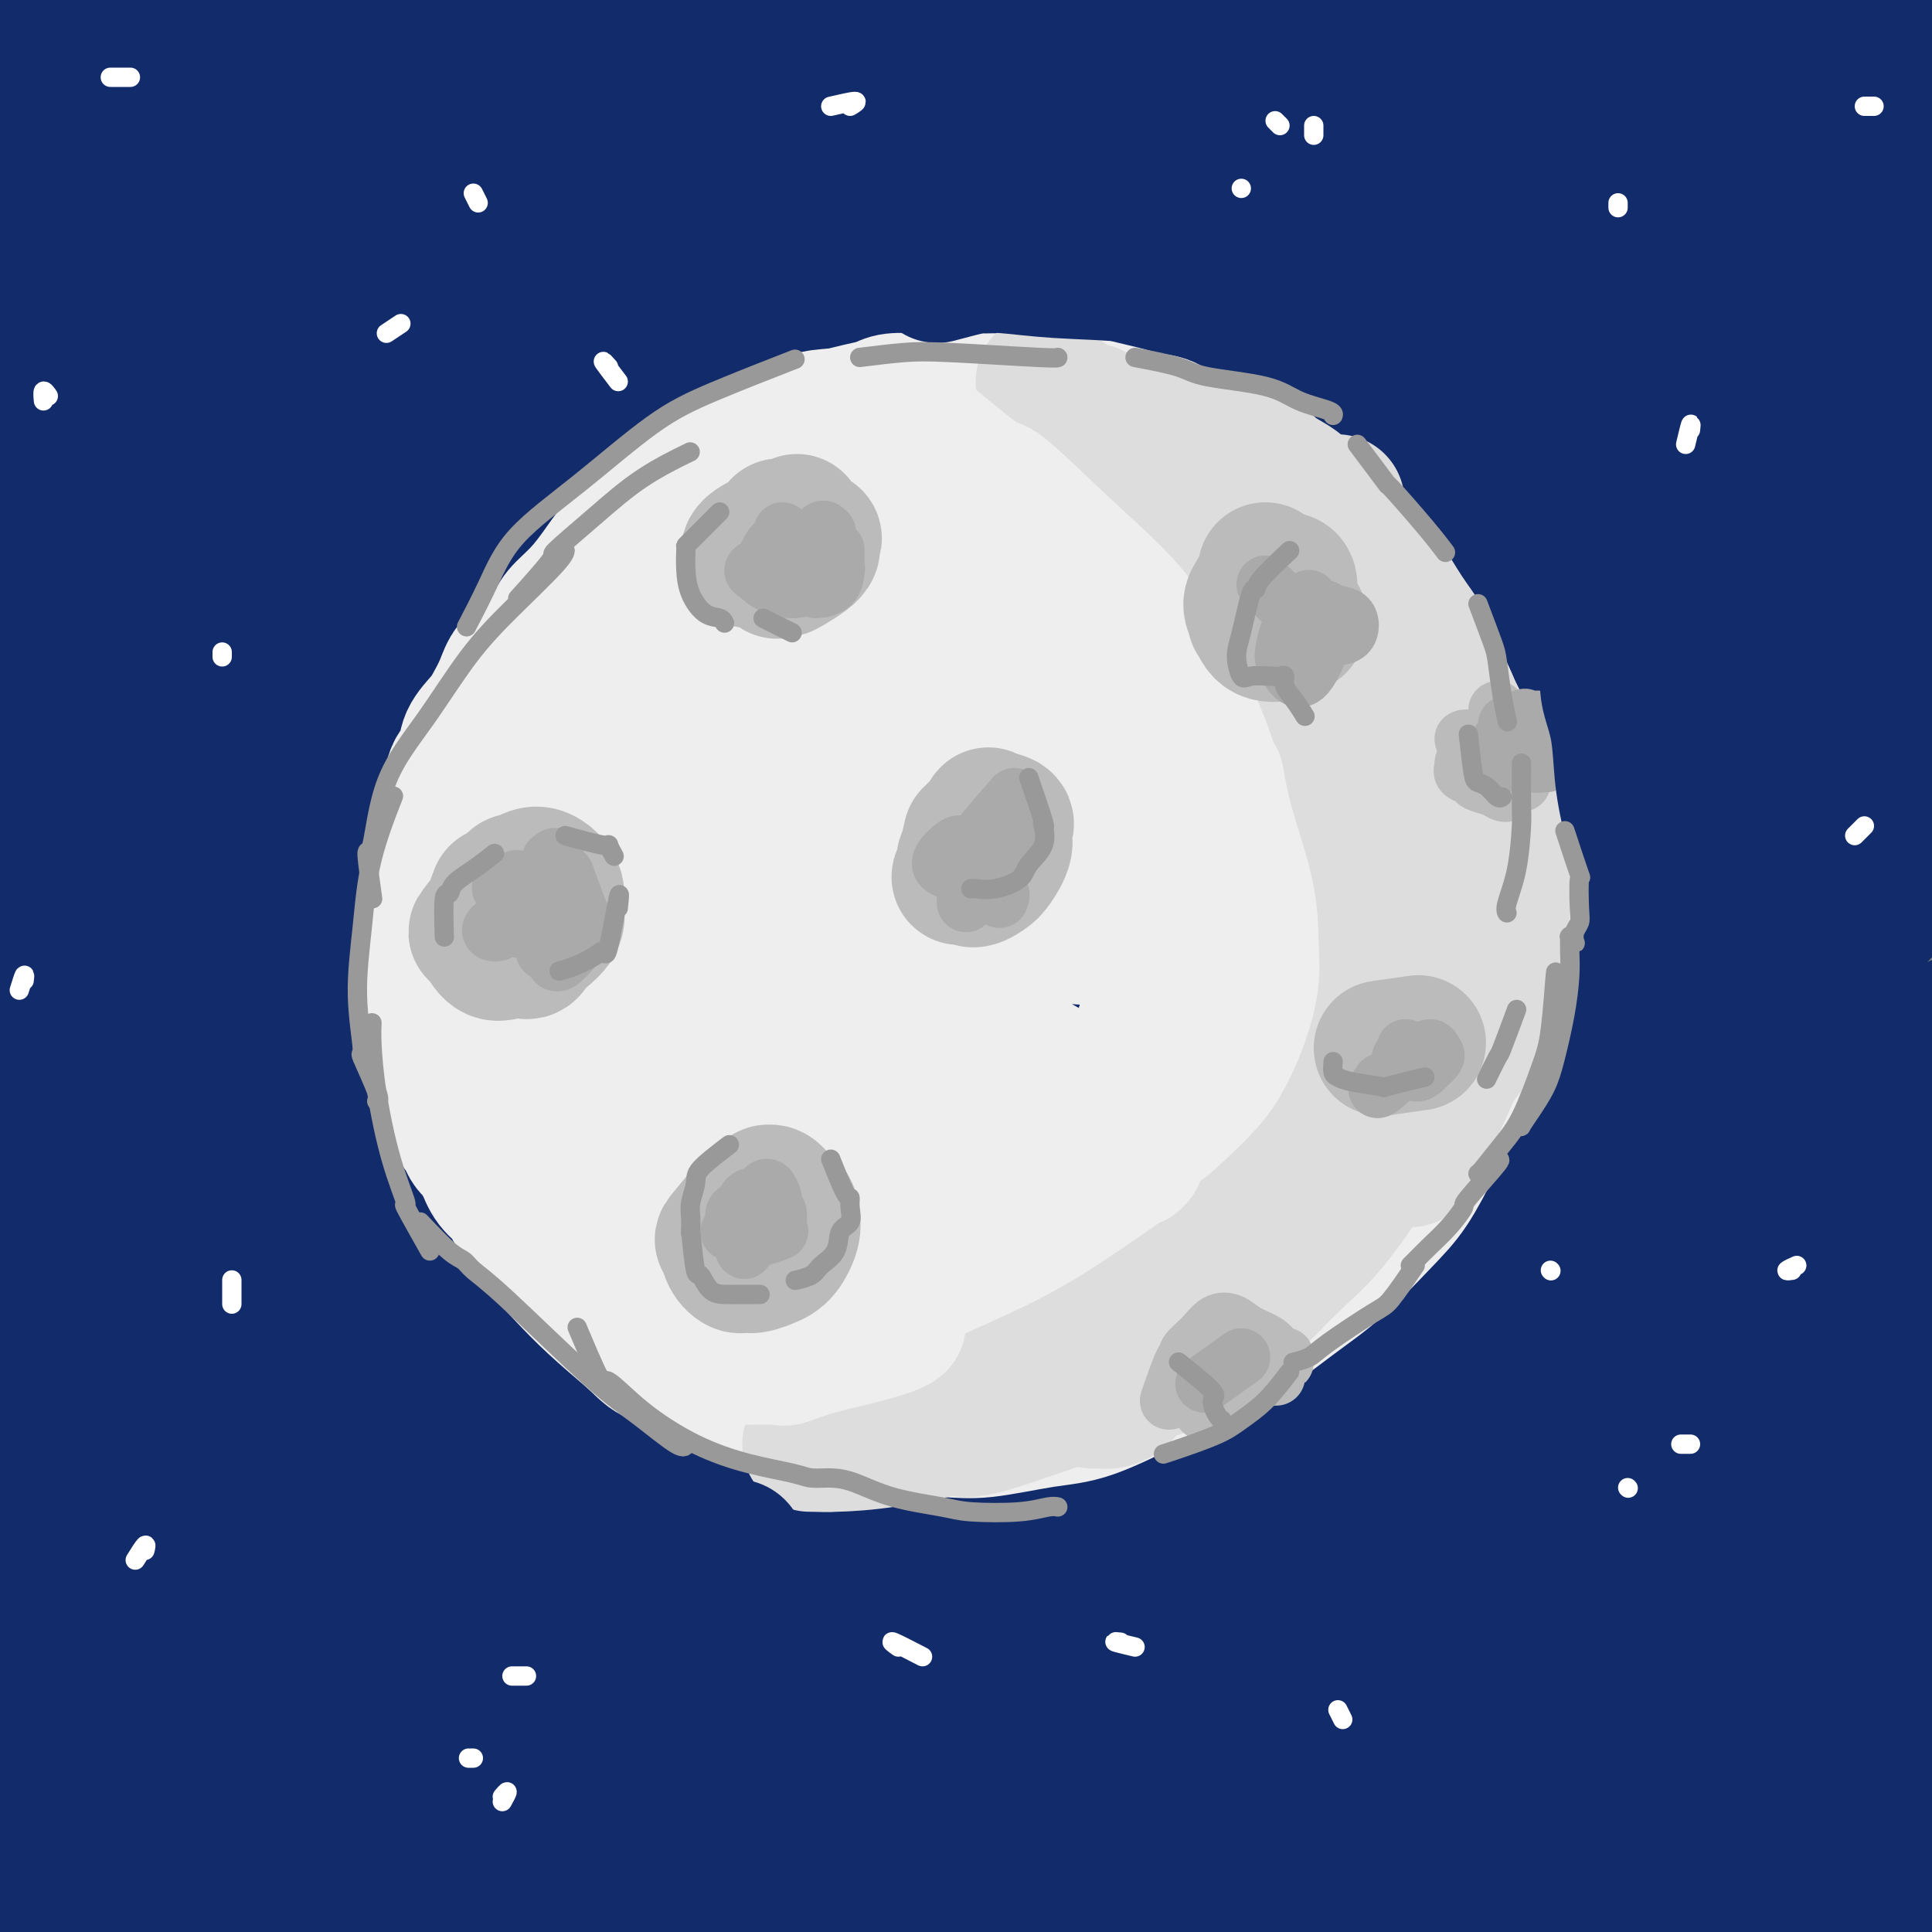<svg viewBox='0 0 400 400' version='1.1' xmlns='http://www.w3.org/2000/svg' xmlns:xlink='http://www.w3.org/1999/xlink'><rect x="0" y="0" width="400" height="400" fill="#808080" stroke="none"/><g fill='none' stroke='rgb(18,43,106)' stroke-width='28' stroke-linecap='round' stroke-linejoin='round'><path d='M68,382c-3.114,-2.169 -6.229,-4.339 -9,-7c-2.771,-2.661 -5.200,-5.815 -8,-9c-2.800,-3.185 -5.973,-6.401 -10,-11c-4.027,-4.599 -8.908,-10.580 -12,-14c-3.092,-3.420 -4.396,-4.280 -5,-5c-0.604,-0.720 -0.507,-1.299 1,1c1.507,2.299 4.424,7.476 8,13c3.576,5.524 7.809,11.396 12,17c4.191,5.604 8.338,10.941 11,15c2.662,4.059 3.839,6.840 4,8c0.161,1.160 -0.692,0.697 -2,-1c-1.308,-1.697 -3.069,-4.629 -7,-9c-3.931,-4.371 -10.031,-10.182 -16,-17c-5.969,-6.818 -11.807,-14.644 -18,-22c-6.193,-7.356 -12.740,-14.241 -17,-18c-4.260,-3.759 -6.233,-4.392 -7,-4c-0.767,0.392 -0.330,1.809 1,6c1.330,4.191 3.551,11.156 7,18c3.449,6.844 8.125,13.567 12,20c3.875,6.433 6.950,12.577 9,17c2.050,4.423 3.076,7.127 4,9c0.924,1.873 1.747,2.917 1,2c-0.747,-0.917 -3.064,-3.796 -7,-8c-3.936,-4.204 -9.492,-9.735 -15,-16c-5.508,-6.265 -10.967,-13.266 -15,-18c-4.033,-4.734 -6.639,-7.201 -7,-7c-0.361,0.201 1.525,3.070 5,8c3.475,4.930 8.540,11.919 14,19c5.460,7.081 11.316,14.253 16,20c4.684,5.747 8.195,10.071 11,14c2.805,3.929 4.902,7.465 7,11'/><path d='M36,414c8.876,12.150 4.564,6.524 1,3c-3.564,-3.524 -6.382,-4.947 -11,-9c-4.618,-4.053 -11.036,-10.737 -18,-18c-6.964,-7.263 -14.473,-15.104 -20,-21c-5.527,-5.896 -9.073,-9.848 -11,-12c-1.927,-2.152 -2.234,-2.504 -1,-1c1.234,1.504 4.011,4.864 9,11c4.989,6.136 12.191,15.048 18,22c5.809,6.952 10.226,11.943 14,16c3.774,4.057 6.905,7.179 9,9c2.095,1.821 3.154,2.343 4,2c0.846,-0.343 1.480,-1.549 0,-5c-1.480,-3.451 -5.073,-9.147 -11,-20c-5.927,-10.853 -14.188,-26.864 -20,-39c-5.812,-12.136 -9.177,-20.399 -11,-26c-1.823,-5.601 -2.106,-8.542 -1,-10c1.106,-1.458 3.601,-1.434 9,2c5.399,3.434 13.703,10.277 22,18c8.297,7.723 16.588,16.326 26,27c9.412,10.674 19.945,23.420 27,32c7.055,8.580 10.632,12.995 13,16c2.368,3.005 3.526,4.601 4,5c0.474,0.399 0.266,-0.398 -3,-5c-3.266,-4.602 -9.588,-13.010 -17,-23c-7.412,-9.990 -15.915,-21.563 -24,-34c-8.085,-12.437 -15.753,-25.740 -22,-37c-6.247,-11.260 -11.072,-20.479 -14,-27c-2.928,-6.521 -3.960,-10.346 -4,-12c-0.040,-1.654 0.912,-1.138 4,3c3.088,4.138 8.311,11.896 19,25c10.689,13.104 26.845,31.552 43,50'/><path d='M70,356c17.003,19.616 26.511,29.658 36,39c9.489,9.342 18.959,17.986 26,24c7.041,6.014 11.655,9.398 14,11c2.345,1.602 2.423,1.421 2,0c-0.423,-1.421 -1.345,-4.082 -9,-13c-7.655,-8.918 -22.041,-24.093 -32,-35c-9.959,-10.907 -15.491,-17.545 -24,-28c-8.509,-10.455 -19.994,-24.727 -29,-37c-9.006,-12.273 -15.534,-22.547 -22,-32c-6.466,-9.453 -12.869,-18.085 -18,-25c-5.131,-6.915 -8.990,-12.112 -12,-16c-3.010,-3.888 -5.170,-6.467 -5,-5c0.170,1.467 2.672,6.981 7,15c4.328,8.019 10.482,18.543 18,31c7.518,12.457 16.399,26.847 25,41c8.601,14.153 16.920,28.071 24,40c7.080,11.929 12.920,21.871 18,30c5.080,8.129 9.401,14.445 12,18c2.599,3.555 3.475,4.350 1,3c-2.475,-1.350 -8.300,-4.844 -14,-9c-5.700,-4.156 -11.275,-8.973 -20,-18c-8.725,-9.027 -20.599,-22.265 -30,-33c-9.401,-10.735 -16.327,-18.967 -21,-25c-4.673,-6.033 -7.093,-9.869 -7,-9c0.093,0.869 2.698,6.441 8,15c5.302,8.559 13.299,20.105 22,32c8.701,11.895 18.105,24.137 26,34c7.895,9.863 14.281,17.345 18,22c3.719,4.655 4.770,6.484 5,6c0.230,-0.484 -0.363,-3.281 -5,-10c-4.637,-6.719 -13.319,-17.359 -22,-28'/><path d='M62,394c-10.179,-13.351 -22.126,-27.728 -30,-38c-7.874,-10.272 -11.673,-16.440 -15,-21c-3.327,-4.560 -6.181,-7.510 -7,-7c-0.819,0.510 0.397,4.482 6,14c5.603,9.518 15.594,24.581 24,36c8.406,11.419 15.227,19.193 21,26c5.773,6.807 10.497,12.647 14,16c3.503,3.353 5.784,4.218 7,5c1.216,0.782 1.368,1.480 2,0c0.632,-1.480 1.743,-5.137 -1,-12c-2.743,-6.863 -9.339,-16.933 -15,-27c-5.661,-10.067 -10.385,-20.132 -15,-30c-4.615,-9.868 -9.121,-19.539 -14,-31c-4.879,-11.461 -10.132,-24.710 -14,-34c-3.868,-9.290 -6.350,-14.620 -10,-23c-3.650,-8.380 -8.467,-19.810 -13,-31c-4.533,-11.190 -8.782,-22.142 -11,-28c-2.218,-5.858 -2.405,-6.624 -2,-7c0.405,-0.376 1.402,-0.363 5,4c3.598,4.363 9.798,13.077 17,23c7.202,9.923 15.407,21.057 28,38c12.593,16.943 29.573,39.697 43,57c13.427,17.303 23.300,29.157 33,41c9.700,11.843 19.226,23.676 27,33c7.774,9.324 13.795,16.140 19,22c5.205,5.860 9.594,10.764 12,14c2.406,3.236 2.831,4.806 3,5c0.169,0.194 0.084,-0.986 -3,-4c-3.084,-3.014 -9.167,-7.861 -16,-15c-6.833,-7.139 -14.417,-16.569 -22,-26'/><path d='M135,394c-10.540,-12.661 -16.389,-21.812 -24,-33c-7.611,-11.188 -16.983,-24.413 -25,-36c-8.017,-11.587 -14.677,-21.537 -24,-35c-9.323,-13.463 -21.309,-30.439 -30,-42c-8.691,-11.561 -14.089,-17.706 -19,-24c-4.911,-6.294 -9.336,-12.736 -13,-18c-3.664,-5.264 -6.566,-9.349 -9,-13c-2.434,-3.651 -4.399,-6.866 -6,-9c-1.601,-2.134 -2.839,-3.186 -3,-4c-0.161,-0.814 0.755,-1.391 3,1c2.245,2.391 5.821,7.748 12,16c6.179,8.252 14.962,19.399 26,33c11.038,13.601 24.330,29.657 39,47c14.670,17.343 30.717,35.975 46,53c15.283,17.025 29.800,32.444 45,48c15.200,15.556 31.083,31.251 42,41c10.917,9.749 16.870,13.553 21,17c4.130,3.447 6.438,6.536 8,8c1.562,1.464 2.378,1.304 0,0c-2.378,-1.304 -7.949,-3.751 -15,-9c-7.051,-5.249 -15.581,-13.299 -25,-22c-9.419,-8.701 -19.728,-18.054 -30,-29c-10.272,-10.946 -20.506,-23.486 -30,-36c-9.494,-12.514 -18.247,-25.002 -27,-38c-8.753,-12.998 -17.507,-26.508 -26,-39c-8.493,-12.492 -16.726,-23.968 -26,-38c-9.274,-14.032 -19.590,-30.619 -27,-42c-7.410,-11.381 -11.914,-17.556 -16,-23c-4.086,-5.444 -7.754,-10.158 -11,-14c-3.246,-3.842 -6.070,-6.812 -8,-9c-1.930,-2.188 -2.965,-3.594 -4,-5'/><path d='M-21,140c-4.036,-4.759 -2.625,-2.657 0,0c2.625,2.657 6.465,5.868 12,12c5.535,6.132 12.767,15.183 23,27c10.233,11.817 23.468,26.400 38,43c14.532,16.600 30.360,35.218 47,54c16.640,18.782 34.093,37.729 49,54c14.907,16.271 27.269,29.867 40,43c12.731,13.133 25.829,25.804 35,34c9.171,8.196 14.413,11.918 18,15c3.587,3.082 5.519,5.523 7,7c1.481,1.477 2.513,1.991 0,0c-2.513,-1.991 -8.569,-6.488 -13,-10c-4.431,-3.512 -7.237,-6.041 -18,-16c-10.763,-9.959 -29.482,-27.350 -45,-43c-15.518,-15.650 -27.836,-29.559 -40,-44c-12.164,-14.441 -24.174,-29.415 -34,-43c-9.826,-13.585 -17.468,-25.783 -25,-37c-7.532,-11.217 -14.953,-21.454 -21,-30c-6.047,-8.546 -10.720,-15.401 -17,-23c-6.280,-7.599 -14.168,-15.941 -19,-21c-4.832,-5.059 -6.609,-6.833 -8,-8c-1.391,-1.167 -2.397,-1.726 -3,-1c-0.603,0.726 -0.802,2.739 0,5c0.802,2.261 2.604,4.771 11,17c8.396,12.229 23.385,34.178 39,54c15.615,19.822 31.855,37.519 49,56c17.145,18.481 35.193,37.748 51,54c15.807,16.252 29.371,29.491 40,40c10.629,10.509 18.323,18.288 23,23c4.677,4.712 6.339,6.356 8,8'/><path d='M226,410c10.822,10.822 2.378,2.378 -1,-1c-3.378,-3.378 -1.689,-1.689 0,0'/><path d='M14,31c0.647,3.111 1.294,6.223 1,4c-0.294,-2.223 -1.529,-9.780 -2,-13c-0.471,-3.220 -0.179,-2.103 0,-4c0.179,-1.897 0.244,-6.809 0,-12c-0.244,-5.191 -0.797,-10.660 -1,-15c-0.203,-4.340 -0.056,-7.550 0,-9c0.056,-1.450 0.020,-1.140 0,3c-0.020,4.140 -0.023,12.110 0,23c0.023,10.890 0.072,24.699 1,40c0.928,15.301 2.737,32.092 4,48c1.263,15.908 1.982,30.932 3,44c1.018,13.068 2.334,24.182 3,30c0.666,5.818 0.681,6.342 1,7c0.319,0.658 0.941,1.451 1,-3c0.059,-4.451 -0.446,-14.146 -1,-21c-0.554,-6.854 -1.157,-10.866 -2,-23c-0.843,-12.134 -1.927,-32.391 -3,-48c-1.073,-15.609 -2.136,-26.570 -3,-38c-0.864,-11.430 -1.530,-23.330 -2,-32c-0.470,-8.670 -0.742,-14.111 -1,-18c-0.258,-3.889 -0.500,-6.226 -1,-8c-0.500,-1.774 -1.259,-2.987 -2,3c-0.741,5.987 -1.463,19.172 -2,33c-0.537,13.828 -0.888,28.299 0,44c0.888,15.701 3.014,32.630 4,47c0.986,14.370 0.832,26.179 1,34c0.168,7.821 0.658,11.654 1,14c0.342,2.346 0.536,3.206 1,3c0.464,-0.206 1.196,-1.478 1,-6c-0.196,-4.522 -1.322,-12.294 -2,-23c-0.678,-10.706 -0.908,-24.344 -1,-39c-0.092,-14.656 -0.046,-30.328 0,-46'/><path d='M13,50c0.366,-25.897 2.281,-33.640 4,-42c1.719,-8.360 3.243,-17.338 4,-23c0.757,-5.662 0.749,-8.008 1,-7c0.251,1.008 0.761,5.369 0,14c-0.761,8.631 -2.794,21.534 -4,37c-1.206,15.466 -1.584,33.497 -2,52c-0.416,18.503 -0.871,37.477 -1,54c-0.129,16.523 0.067,30.594 0,40c-0.067,9.406 -0.399,14.147 0,17c0.399,2.853 1.528,3.817 2,2c0.472,-1.817 0.286,-6.414 1,-15c0.714,-8.586 2.327,-21.161 4,-36c1.673,-14.839 3.405,-31.943 6,-49c2.595,-17.057 6.054,-34.067 10,-53c3.946,-18.933 8.380,-39.790 11,-52c2.620,-12.210 3.427,-15.772 4,-18c0.573,-2.228 0.912,-3.123 0,2c-0.912,5.123 -3.075,16.263 -5,29c-1.925,12.737 -3.612,27.073 -6,51c-2.388,23.927 -5.477,57.447 -7,78c-1.523,20.553 -1.480,28.138 -2,40c-0.520,11.862 -1.605,28.001 -2,37c-0.395,8.999 -0.101,10.859 0,11c0.101,0.141 0.010,-1.437 0,-7c-0.010,-5.563 0.062,-15.112 0,-33c-0.062,-17.888 -0.260,-44.115 1,-66c1.260,-21.885 3.976,-39.428 7,-56c3.024,-16.572 6.357,-32.174 9,-44c2.643,-11.826 4.596,-19.876 6,-25c1.404,-5.124 2.258,-7.321 2,-6c-0.258,1.321 -1.629,6.161 -3,11'/><path d='M53,-7c-2.001,9.669 -5.503,28.341 -9,48c-3.497,19.659 -6.990,40.305 -9,57c-2.010,16.695 -2.536,29.438 -3,45c-0.464,15.562 -0.865,33.941 -1,46c-0.135,12.059 -0.004,17.796 0,22c0.004,4.204 -0.118,6.873 0,4c0.118,-2.873 0.475,-11.288 1,-22c0.525,-10.712 1.219,-23.722 3,-39c1.781,-15.278 4.648,-32.823 8,-51c3.352,-18.177 7.187,-36.987 12,-54c4.813,-17.013 10.603,-32.228 15,-43c4.397,-10.772 7.400,-17.101 9,-20c1.600,-2.899 1.798,-2.370 1,3c-0.798,5.370 -2.593,15.579 -6,30c-3.407,14.421 -8.425,33.054 -12,48c-3.575,14.946 -5.706,26.207 -9,43c-3.294,16.793 -7.752,39.119 -11,57c-3.248,17.881 -5.285,31.318 -7,43c-1.715,11.682 -3.107,21.610 -4,27c-0.893,5.390 -1.288,6.243 -2,4c-0.712,-2.243 -1.741,-7.582 -2,-18c-0.259,-10.418 0.250,-25.915 2,-43c1.750,-17.085 4.739,-35.757 8,-53c3.261,-17.243 6.792,-33.058 12,-51c5.208,-17.942 12.093,-38.013 18,-52c5.907,-13.987 10.835,-21.891 15,-28c4.165,-6.109 7.566,-10.421 10,-13c2.434,-2.579 3.900,-3.423 5,-3c1.100,0.423 1.835,2.114 1,8c-0.835,5.886 -3.238,15.967 -7,29c-3.762,13.033 -8.881,29.016 -14,45'/><path d='M77,62c-5.073,17.248 -10.756,37.867 -15,58c-4.244,20.133 -7.049,39.781 -10,57c-2.951,17.219 -6.049,32.011 -8,44c-1.951,11.989 -2.755,21.177 -4,28c-1.245,6.823 -2.930,11.282 -4,13c-1.070,1.718 -1.524,0.697 -2,-4c-0.476,-4.697 -0.972,-13.069 -1,-25c-0.028,-11.931 0.413,-27.420 3,-45c2.587,-17.580 7.318,-37.250 13,-56c5.682,-18.750 12.313,-36.581 22,-58c9.687,-21.419 22.431,-46.427 31,-61c8.569,-14.573 12.964,-18.710 18,-25c5.036,-6.290 10.714,-14.733 14,-19c3.286,-4.267 4.180,-4.358 3,-2c-1.180,2.358 -4.434,7.167 -9,15c-4.566,7.833 -10.444,18.692 -20,37c-9.556,18.308 -22.791,44.066 -33,67c-10.209,22.934 -17.392,43.043 -24,63c-6.608,19.957 -12.643,39.763 -17,57c-4.357,17.237 -7.038,31.907 -9,44c-1.962,12.093 -3.205,21.610 -4,28c-0.795,6.390 -1.143,9.654 -1,11c0.143,1.346 0.776,0.776 2,-4c1.224,-4.776 3.039,-13.757 5,-23c1.961,-9.243 4.069,-18.748 8,-33c3.931,-14.252 9.685,-33.253 17,-52c7.315,-18.747 16.189,-37.242 25,-54c8.811,-16.758 17.558,-31.781 29,-49c11.442,-17.219 25.581,-36.636 36,-50c10.419,-13.364 17.120,-20.675 22,-26c4.880,-5.325 7.940,-8.662 11,-12'/><path d='M175,-14c5.799,-6.776 3.798,-4.716 2,-3c-1.798,1.716 -3.392,3.086 -10,10c-6.608,6.914 -18.229,19.370 -29,32c-10.771,12.630 -20.690,25.435 -31,40c-10.310,14.565 -21.009,30.891 -31,49c-9.991,18.109 -19.272,38.002 -26,53c-6.728,14.998 -10.902,25.103 -15,38c-4.098,12.897 -8.121,28.587 -11,43c-2.879,14.413 -4.615,27.550 -5,35c-0.385,7.450 0.582,9.213 1,10c0.418,0.787 0.287,0.597 2,-4c1.713,-4.597 5.269,-13.601 9,-26c3.731,-12.399 7.638,-28.193 13,-44c5.362,-15.807 12.179,-31.627 24,-53c11.821,-21.373 28.647,-48.299 43,-69c14.353,-20.701 26.234,-35.178 39,-50c12.766,-14.822 26.417,-29.990 39,-43c12.583,-13.010 24.099,-23.863 35,-33c10.901,-9.137 21.186,-16.557 29,-22c7.814,-5.443 13.156,-8.907 16,-11c2.844,-2.093 3.189,-2.815 2,-2c-1.189,0.815 -3.912,3.168 -10,7c-6.088,3.832 -15.541,9.145 -26,15c-10.459,5.855 -21.925,12.253 -34,20c-12.075,7.747 -24.758,16.842 -37,26c-12.242,9.158 -24.043,18.379 -38,32c-13.957,13.621 -30.071,31.641 -42,46c-11.929,14.359 -19.673,25.058 -27,37c-7.327,11.942 -14.236,25.126 -19,34c-4.764,8.874 -7.382,13.437 -10,18'/><path d='M28,171c-4.932,9.128 -2.761,5.949 -1,4c1.761,-1.949 3.111,-2.669 6,-7c2.889,-4.331 7.315,-12.275 13,-22c5.685,-9.725 12.629,-21.232 21,-34c8.371,-12.768 18.171,-26.799 29,-41c10.829,-14.201 22.688,-28.573 34,-42c11.312,-13.427 22.076,-25.911 34,-38c11.924,-12.089 25.007,-23.785 34,-32c8.993,-8.215 13.897,-12.949 17,-16c3.103,-3.051 4.405,-4.419 5,-5c0.595,-0.581 0.482,-0.375 -2,2c-2.482,2.375 -7.334,6.918 -14,12c-6.666,5.082 -15.147,10.704 -28,21c-12.853,10.296 -30.077,25.267 -45,39c-14.923,13.733 -27.543,26.228 -37,36c-9.457,9.772 -15.750,16.819 -24,27c-8.250,10.181 -18.456,23.494 -26,35c-7.544,11.506 -12.427,21.204 -16,30c-3.573,8.796 -5.835,16.689 -7,22c-1.165,5.311 -1.234,8.039 1,8c2.234,-0.039 6.770,-2.846 13,-8c6.230,-5.154 14.155,-12.656 24,-22c9.845,-9.344 21.610,-20.529 35,-33c13.390,-12.471 28.406,-26.228 43,-39c14.594,-12.772 28.765,-24.560 46,-38c17.235,-13.440 37.532,-28.532 52,-38c14.468,-9.468 23.106,-13.310 29,-16c5.894,-2.690 9.044,-4.226 11,-5c1.956,-0.774 2.719,-0.785 1,2c-1.719,2.785 -5.920,8.367 -14,16c-8.080,7.633 -20.040,17.316 -32,27'/><path d='M230,16c-15.465,13.066 -38.126,32.230 -56,48c-17.874,15.770 -30.959,28.146 -49,47c-18.041,18.854 -41.038,44.185 -55,60c-13.962,15.815 -18.890,22.113 -26,32c-7.110,9.887 -16.401,23.363 -22,32c-5.599,8.637 -7.507,12.437 -8,15c-0.493,2.563 0.427,3.890 3,2c2.573,-1.890 6.797,-6.998 13,-15c6.203,-8.002 14.386,-18.899 21,-28c6.614,-9.101 11.660,-16.407 21,-28c9.340,-11.593 22.972,-27.473 36,-42c13.028,-14.527 25.450,-27.701 43,-45c17.550,-17.299 40.228,-38.724 59,-55c18.772,-16.276 33.637,-27.403 49,-38c15.363,-10.597 31.226,-20.664 45,-29c13.774,-8.336 25.461,-14.942 34,-19c8.539,-4.058 13.929,-5.569 17,-7c3.071,-1.431 3.822,-2.783 1,-1c-2.822,1.783 -9.217,6.700 -17,12c-7.783,5.300 -16.955,10.982 -28,18c-11.045,7.018 -23.963,15.370 -40,27c-16.037,11.630 -35.194,26.538 -49,37c-13.806,10.462 -22.261,16.480 -41,33c-18.739,16.520 -47.764,43.543 -70,66c-22.236,22.457 -37.685,40.348 -53,59c-15.315,18.652 -30.495,38.067 -43,55c-12.505,16.933 -22.334,31.385 -30,43c-7.666,11.615 -13.168,20.392 -17,26c-3.832,5.608 -5.993,8.048 -6,8c-0.007,-0.048 2.141,-2.585 7,-8c4.859,-5.415 12.430,-13.707 20,-22'/><path d='M-11,299c8.915,-10.513 17.704,-21.795 29,-35c11.296,-13.205 25.100,-28.333 40,-44c14.900,-15.667 30.897,-31.872 48,-49c17.103,-17.128 35.311,-35.180 54,-52c18.689,-16.820 37.857,-32.408 57,-47c19.143,-14.592 38.261,-28.188 56,-40c17.739,-11.812 34.100,-21.841 48,-30c13.900,-8.159 25.338,-14.449 34,-19c8.662,-4.551 14.549,-7.364 18,-9c3.451,-1.636 4.465,-2.097 4,-2c-0.465,0.097 -2.410,0.750 -7,3c-4.590,2.250 -11.824,6.096 -21,11c-9.176,4.904 -20.294,10.866 -33,18c-12.706,7.134 -26.998,15.439 -43,26c-16.002,10.561 -33.712,23.379 -51,36c-17.288,12.621 -34.152,25.045 -56,44c-21.848,18.955 -48.678,44.441 -66,62c-17.322,17.559 -25.136,27.191 -37,42c-11.864,14.809 -27.780,34.795 -40,51c-12.220,16.205 -20.746,28.630 -27,38c-6.254,9.370 -10.236,15.685 -12,19c-1.764,3.315 -1.311,3.631 2,1c3.311,-2.631 9.481,-8.208 17,-16c7.519,-7.792 16.389,-17.800 27,-29c10.611,-11.200 22.964,-23.593 37,-38c14.036,-14.407 29.756,-30.827 48,-48c18.244,-17.173 39.014,-35.098 59,-52c19.986,-16.902 39.189,-32.781 65,-52c25.811,-19.219 58.232,-41.777 83,-57c24.768,-15.223 41.884,-23.112 59,-31'/><path d='M381,0c15.263,-8.093 23.921,-12.824 33,-17c9.079,-4.176 18.580,-7.796 24,-10c5.420,-2.204 6.760,-2.992 4,-2c-2.760,0.992 -9.622,3.764 -18,8c-8.378,4.236 -18.274,9.937 -30,16c-11.726,6.063 -25.282,12.490 -40,20c-14.718,7.510 -30.598,16.104 -48,26c-17.402,9.896 -36.328,21.096 -55,33c-18.672,11.904 -37.092,24.513 -60,43c-22.908,18.487 -50.306,42.852 -72,63c-21.694,20.148 -37.686,36.079 -53,53c-15.314,16.921 -29.952,34.831 -40,47c-10.048,12.169 -15.507,18.595 -21,25c-5.493,6.405 -11.019,12.789 -14,16c-2.981,3.211 -3.415,3.251 0,0c3.415,-3.251 10.679,-9.792 19,-17c8.321,-7.208 17.699,-15.081 29,-25c11.301,-9.919 24.526,-21.883 39,-35c14.474,-13.117 30.196,-27.387 48,-43c17.804,-15.613 37.690,-32.568 57,-48c19.310,-15.432 38.044,-29.342 63,-46c24.956,-16.658 56.135,-36.063 80,-50c23.865,-13.937 40.417,-22.407 56,-30c15.583,-7.593 30.199,-14.308 42,-20c11.801,-5.692 20.789,-10.360 26,-13c5.211,-2.640 6.646,-3.251 8,-4c1.354,-0.749 2.628,-1.634 2,-2c-0.628,-0.366 -3.158,-0.211 -8,1c-4.842,1.211 -11.996,3.480 -21,7c-9.004,3.520 -19.858,8.291 -33,15c-13.142,6.709 -28.571,15.354 -44,24'/><path d='M354,35c-21.551,11.763 -36.929,21.671 -54,33c-17.071,11.329 -35.835,24.078 -60,43c-24.165,18.922 -53.730,44.018 -76,65c-22.270,20.982 -37.246,37.852 -53,55c-15.754,17.148 -32.286,34.576 -46,50c-13.714,15.424 -24.608,28.844 -34,40c-9.392,11.156 -17.280,20.048 -23,26c-5.720,5.952 -9.272,8.965 -11,11c-1.728,2.035 -1.631,3.091 0,2c1.631,-1.091 4.795,-4.330 10,-10c5.205,-5.670 12.451,-13.770 22,-24c9.549,-10.230 21.401,-22.591 33,-35c11.599,-12.409 22.945,-24.868 41,-43c18.055,-18.132 42.818,-41.937 64,-61c21.182,-19.063 38.782,-33.385 58,-48c19.218,-14.615 40.053,-29.523 60,-43c19.947,-13.477 39.006,-25.522 57,-36c17.994,-10.478 34.922,-19.390 49,-27c14.078,-7.610 25.305,-13.917 35,-19c9.695,-5.083 17.857,-8.941 22,-11c4.143,-2.059 4.265,-2.318 4,-2c-0.265,0.318 -0.919,1.213 -4,3c-3.081,1.787 -8.589,4.466 -17,9c-8.411,4.534 -19.724,10.924 -31,17c-11.276,6.076 -22.516,11.839 -40,22c-17.484,10.161 -41.213,24.719 -61,38c-19.787,13.281 -35.631,25.285 -53,39c-17.369,13.715 -36.264,29.140 -54,46c-17.736,16.860 -34.314,35.155 -50,53c-15.686,17.845 -30.482,35.242 -43,51c-12.518,15.758 -22.759,29.879 -33,44'/><path d='M66,323c-16.496,21.821 -19.736,28.875 -22,33c-2.264,4.125 -3.551,5.323 -4,6c-0.449,0.677 -0.058,0.833 2,-2c2.058,-2.833 5.785,-8.654 12,-17c6.215,-8.346 14.918,-19.216 24,-30c9.082,-10.784 18.544,-21.484 34,-38c15.456,-16.516 36.905,-38.850 56,-57c19.095,-18.150 35.837,-32.116 54,-47c18.163,-14.884 37.748,-30.687 57,-45c19.252,-14.313 38.169,-27.138 56,-38c17.831,-10.862 34.574,-19.762 51,-29c16.426,-9.238 32.536,-18.813 42,-24c9.464,-5.187 12.284,-5.985 14,-7c1.716,-1.015 2.330,-2.246 0,-1c-2.330,1.246 -7.602,4.968 -13,8c-5.398,3.032 -10.920,5.373 -18,9c-7.080,3.627 -15.717,8.541 -29,17c-13.283,8.459 -31.213,20.464 -47,31c-15.787,10.536 -29.430,19.604 -45,31c-15.570,11.396 -33.065,25.119 -50,40c-16.935,14.881 -33.309,30.920 -50,48c-16.691,17.080 -33.700,35.201 -49,53c-15.300,17.799 -28.891,35.274 -43,55c-14.109,19.726 -28.736,41.702 -39,57c-10.264,15.298 -16.166,23.919 -21,31c-4.834,7.081 -8.599,12.621 -11,16c-2.401,3.379 -3.437,4.596 -3,4c0.437,-0.596 2.349,-3.007 4,-6c1.651,-2.993 3.043,-6.570 9,-17c5.957,-10.430 16.478,-27.715 27,-45'/><path d='M64,359c11.473,-18.809 20.156,-31.831 32,-48c11.844,-16.169 26.849,-35.486 43,-54c16.151,-18.514 33.449,-36.226 52,-53c18.551,-16.774 38.356,-32.610 57,-47c18.644,-14.390 36.125,-27.333 58,-41c21.875,-13.667 48.142,-28.057 67,-38c18.858,-9.943 30.308,-15.438 40,-20c9.692,-4.562 17.628,-8.191 22,-10c4.372,-1.809 5.181,-1.797 5,-1c-0.181,0.797 -1.353,2.380 -3,4c-1.647,1.620 -3.769,3.278 -11,8c-7.231,4.722 -19.572,12.507 -31,20c-11.428,7.493 -21.942,14.693 -35,24c-13.058,9.307 -28.661,20.719 -45,33c-16.339,12.281 -33.414,25.430 -51,41c-17.586,15.570 -35.681,33.560 -52,51c-16.319,17.440 -30.861,34.330 -48,57c-17.139,22.670 -36.875,51.119 -51,72c-14.125,20.881 -22.641,34.193 -30,46c-7.359,11.807 -13.562,22.108 -17,28c-3.438,5.892 -4.111,7.376 -4,8c0.111,0.624 1.006,0.390 4,-4c2.994,-4.390 8.089,-12.934 15,-23c6.911,-10.066 15.640,-21.652 25,-35c9.360,-13.348 19.353,-28.458 31,-43c11.647,-14.542 24.948,-28.518 39,-44c14.052,-15.482 28.854,-32.472 44,-48c15.146,-15.528 30.637,-29.595 51,-47c20.363,-17.405 45.598,-38.147 66,-53c20.402,-14.853 35.972,-23.815 50,-32c14.028,-8.185 26.514,-15.592 39,-23'/><path d='M426,87c18.932,-11.388 21.762,-12.358 25,-14c3.238,-1.642 6.885,-3.956 9,-5c2.115,-1.044 2.698,-0.818 2,0c-0.698,0.818 -2.679,2.228 -7,5c-4.321,2.772 -10.983,6.907 -19,12c-8.017,5.093 -17.388,11.145 -29,18c-11.612,6.855 -25.465,14.514 -41,24c-15.535,9.486 -32.752,20.799 -49,32c-16.248,11.201 -31.529,22.290 -52,39c-20.471,16.710 -46.134,39.042 -66,58c-19.866,18.958 -33.935,34.543 -48,50c-14.065,15.457 -28.125,30.785 -40,44c-11.875,13.215 -21.565,24.316 -29,32c-7.435,7.684 -12.614,11.951 -16,14c-3.386,2.049 -4.977,1.881 -6,1c-1.023,-0.881 -1.476,-2.476 0,-7c1.476,-4.524 4.880,-11.978 9,-21c4.120,-9.022 8.955,-19.612 16,-31c7.045,-11.388 16.301,-23.574 26,-37c9.699,-13.426 19.840,-28.092 31,-42c11.160,-13.908 23.337,-27.056 39,-43c15.663,-15.944 34.811,-34.682 50,-48c15.189,-13.318 26.419,-21.217 37,-28c10.581,-6.783 20.514,-12.451 27,-16c6.486,-3.549 9.524,-4.978 11,-5c1.476,-0.022 1.390,1.365 0,4c-1.390,2.635 -4.082,6.518 -13,16c-8.918,9.482 -24.060,24.562 -34,35c-9.940,10.438 -14.676,16.233 -24,27c-9.324,10.767 -23.235,26.505 -35,41c-11.765,14.495 -21.382,27.748 -31,41'/><path d='M169,283c-14.341,19.070 -17.193,25.746 -21,33c-3.807,7.254 -8.570,15.087 -10,19c-1.430,3.913 0.473,3.907 3,3c2.527,-0.907 5.680,-2.716 11,-7c5.320,-4.284 12.808,-11.045 21,-19c8.192,-7.955 17.089,-17.106 27,-27c9.911,-9.894 20.837,-20.531 31,-31c10.163,-10.469 19.564,-20.768 32,-33c12.436,-12.232 27.907,-26.396 37,-35c9.093,-8.604 11.810,-11.647 16,-16c4.190,-4.353 9.855,-10.015 13,-13c3.145,-2.985 3.769,-3.293 4,-4c0.231,-0.707 0.068,-1.812 -5,1c-5.068,2.812 -15.040,9.541 -25,17c-9.960,7.459 -19.908,15.647 -32,26c-12.092,10.353 -26.328,22.871 -40,36c-13.672,13.129 -26.781,26.868 -40,41c-13.219,14.132 -26.548,28.655 -38,42c-11.452,13.345 -21.025,25.510 -30,36c-8.975,10.490 -17.351,19.305 -22,24c-4.649,4.695 -5.572,5.271 -5,2c0.572,-3.271 2.640,-10.388 5,-17c2.360,-6.612 5.013,-12.718 11,-23c5.987,-10.282 15.309,-24.740 25,-38c9.691,-13.260 19.752,-25.324 33,-40c13.248,-14.676 29.681,-31.965 42,-44c12.319,-12.035 20.522,-18.816 27,-24c6.478,-5.184 11.231,-8.771 13,-10c1.769,-1.229 0.553,-0.100 -4,4c-4.553,4.100 -12.444,11.171 -22,20c-9.556,8.829 -20.778,19.414 -32,30'/><path d='M194,236c-17.907,16.554 -33.674,30.940 -47,45c-13.326,14.060 -24.212,27.794 -32,38c-7.788,10.206 -12.477,16.884 -18,26c-5.523,9.116 -11.881,20.671 -15,28c-3.119,7.329 -2.999,10.434 -3,13c-0.001,2.566 -0.124,4.595 3,3c3.124,-1.595 9.494,-6.814 16,-14c6.506,-7.186 13.146,-16.338 21,-27c7.854,-10.662 16.922,-22.835 27,-35c10.078,-12.165 21.168,-24.321 32,-36c10.832,-11.679 21.407,-22.880 35,-36c13.593,-13.120 30.204,-28.159 43,-39c12.796,-10.841 21.778,-17.485 31,-24c9.222,-6.515 18.685,-12.903 25,-17c6.315,-4.097 9.483,-5.904 12,-7c2.517,-1.096 4.384,-1.480 5,0c0.616,1.480 -0.020,4.822 -7,13c-6.980,8.178 -20.305,21.190 -33,35c-12.695,13.810 -24.758,28.419 -38,44c-13.242,15.581 -27.661,32.133 -41,49c-13.339,16.867 -25.599,34.049 -36,48c-10.401,13.951 -18.945,24.672 -25,32c-6.055,7.328 -9.621,11.264 -11,11c-1.379,-0.264 -0.571,-4.728 4,-13c4.571,-8.272 12.903,-20.352 20,-30c7.097,-9.648 12.957,-16.864 23,-29c10.043,-12.136 24.269,-29.191 40,-45c15.731,-15.809 32.966,-30.372 50,-45c17.034,-14.628 33.867,-29.322 53,-43c19.133,-13.678 40.567,-26.339 62,-39'/><path d='M390,142c16.629,-9.485 27.202,-13.698 35,-17c7.798,-3.302 12.822,-5.693 16,-7c3.178,-1.307 4.510,-1.531 2,1c-2.510,2.531 -8.861,7.819 -16,13c-7.139,5.181 -15.067,10.257 -31,22c-15.933,11.743 -39.872,30.152 -56,43c-16.128,12.848 -24.444,20.134 -38,33c-13.556,12.866 -32.352,31.310 -49,49c-16.648,17.690 -31.149,34.625 -44,51c-12.851,16.375 -24.050,32.188 -33,45c-8.950,12.812 -15.649,22.621 -21,30c-5.351,7.379 -9.355,12.328 -11,14c-1.645,1.672 -0.933,0.066 1,-4c1.933,-4.066 5.086,-10.594 10,-20c4.914,-9.406 11.589,-21.691 20,-36c8.411,-14.309 18.557,-30.642 29,-46c10.443,-15.358 21.181,-29.739 38,-49c16.819,-19.261 39.719,-43.401 55,-58c15.281,-14.599 22.943,-19.658 35,-28c12.057,-8.342 28.508,-19.966 42,-28c13.492,-8.034 24.026,-12.478 32,-16c7.974,-3.522 13.387,-6.120 17,-7c3.613,-0.880 5.425,-0.040 4,3c-1.425,3.040 -6.086,8.279 -13,15c-6.914,6.721 -16.081,14.923 -28,26c-11.919,11.077 -26.590,25.029 -42,40c-15.410,14.971 -31.560,30.962 -48,49c-16.440,18.038 -33.169,38.124 -48,57c-14.831,18.876 -27.762,36.544 -39,52c-11.238,15.456 -20.782,28.702 -28,38c-7.218,9.298 -12.109,14.649 -17,20'/><path d='M164,427c-21.327,26.988 -8.646,10.960 -4,3c4.646,-7.960 1.255,-7.850 2,-13c0.745,-5.150 5.625,-15.559 14,-31c8.375,-15.441 20.246,-35.915 32,-54c11.754,-18.085 23.392,-33.782 37,-50c13.608,-16.218 29.187,-32.957 46,-49c16.813,-16.043 34.861,-31.390 48,-42c13.139,-10.610 21.371,-16.483 32,-23c10.629,-6.517 23.657,-13.678 33,-18c9.343,-4.322 15.001,-5.805 18,-6c2.999,-0.195 3.338,0.900 1,5c-2.338,4.100 -7.355,11.207 -15,20c-7.645,8.793 -17.918,19.272 -31,33c-13.082,13.728 -28.971,30.706 -44,48c-15.029,17.294 -29.197,34.905 -46,57c-16.803,22.095 -36.240,48.674 -50,67c-13.760,18.326 -21.843,28.398 -28,36c-6.157,7.602 -10.387,12.733 -14,16c-3.613,3.267 -6.608,4.670 -8,4c-1.392,-0.670 -1.181,-3.415 0,-9c1.181,-5.585 3.331,-14.012 10,-28c6.669,-13.988 17.857,-33.537 29,-51c11.143,-17.463 22.241,-32.841 35,-48c12.759,-15.159 27.180,-30.101 42,-44c14.820,-13.899 30.038,-26.756 44,-37c13.962,-10.244 26.669,-17.876 39,-24c12.331,-6.124 24.285,-10.740 31,-12c6.715,-1.260 8.192,0.838 9,3c0.808,2.162 0.948,4.390 -2,10c-2.948,5.610 -8.985,14.603 -18,25c-9.015,10.397 -21.007,22.199 -33,34'/><path d='M373,249c-12.104,11.707 -25.863,23.974 -43,42c-17.137,18.026 -37.650,41.811 -53,59c-15.350,17.189 -25.536,27.784 -34,37c-8.464,9.216 -15.207,17.055 -19,21c-3.793,3.945 -4.635,3.997 -5,3c-0.365,-0.997 -0.252,-3.044 2,-8c2.252,-4.956 6.642,-12.820 12,-22c5.358,-9.180 11.685,-19.677 20,-31c8.315,-11.323 18.618,-23.473 30,-36c11.382,-12.527 23.844,-25.433 37,-38c13.156,-12.567 27.006,-24.797 40,-35c12.994,-10.203 25.133,-18.380 35,-24c9.867,-5.620 17.461,-8.682 23,-9c5.539,-0.318 9.024,2.109 10,6c0.976,3.891 -0.556,9.248 -5,17c-4.444,7.752 -11.799,17.900 -18,26c-6.201,8.100 -11.247,14.154 -21,24c-9.753,9.846 -24.211,23.486 -37,36c-12.789,12.514 -23.908,23.904 -38,37c-14.092,13.096 -31.158,27.898 -42,36c-10.842,8.102 -15.460,9.505 -19,10c-3.540,0.495 -6.000,0.083 -7,-5c-1.000,-5.083 -0.538,-14.837 3,-26c3.538,-11.163 10.152,-23.736 17,-37c6.848,-13.264 13.930,-27.219 28,-44c14.070,-16.781 35.127,-36.389 49,-48c13.873,-11.611 20.563,-15.224 30,-19c9.437,-3.776 21.622,-7.713 30,-7c8.378,0.713 12.948,6.077 14,14c1.052,7.923 -1.414,18.407 -7,31c-5.586,12.593 -14.293,27.297 -23,42'/><path d='M382,301c-11.403,16.846 -28.410,37.961 -42,53c-13.590,15.039 -23.763,24.002 -33,31c-9.237,6.998 -17.537,12.031 -23,13c-5.463,0.969 -8.090,-2.124 -10,-5c-1.910,-2.876 -3.105,-5.534 -1,-16c2.105,-10.466 7.509,-28.741 15,-43c7.491,-14.259 17.067,-24.504 28,-34c10.933,-9.496 23.222,-18.243 35,-24c11.778,-5.757 23.044,-8.522 30,-9c6.956,-0.478 9.600,1.333 11,6c1.400,4.667 1.554,12.190 -4,24c-5.554,11.810 -16.815,27.908 -27,41c-10.185,13.092 -19.293,23.179 -28,30c-8.707,6.821 -17.015,10.377 -22,12c-4.985,1.623 -6.649,1.313 -7,-3c-0.351,-4.313 0.611,-12.629 4,-22c3.389,-9.371 9.205,-19.796 19,-31c9.795,-11.204 23.569,-23.187 34,-30c10.431,-6.813 17.520,-8.456 23,-8c5.480,0.456 9.353,3.010 11,9c1.647,5.990 1.069,15.416 -2,25c-3.069,9.584 -8.630,19.326 -15,29c-6.370,9.674 -13.549,19.280 -19,25c-5.451,5.720 -9.173,7.556 -13,8c-3.827,0.444 -7.760,-0.502 -8,-5c-0.240,-4.498 3.213,-12.546 8,-21c4.787,-8.454 10.907,-17.312 18,-24c7.093,-6.688 15.159,-11.205 21,-14c5.841,-2.795 9.457,-3.868 12,-2c2.543,1.868 4.012,6.677 3,13c-1.012,6.323 -4.506,14.162 -8,22'/><path d='M392,351c-4.071,7.193 -10.247,14.175 -15,19c-4.753,4.825 -8.083,7.494 -11,8c-2.917,0.506 -5.419,-1.151 -7,-5c-1.581,-3.849 -2.239,-9.889 1,-20c3.239,-10.111 10.375,-24.293 17,-34c6.625,-9.707 12.738,-14.940 18,-18c5.262,-3.060 9.672,-3.947 13,-3c3.328,0.947 5.575,3.727 6,10c0.425,6.273 -0.973,16.037 -2,23c-1.027,6.963 -1.683,11.123 -6,19c-4.317,7.877 -12.296,19.469 -18,26c-5.704,6.531 -9.134,8.001 -12,8c-2.866,-0.001 -5.170,-1.473 -6,-5c-0.830,-3.527 -0.187,-9.110 2,-15c2.187,-5.890 5.918,-12.088 9,-16c3.082,-3.912 5.516,-5.539 9,-5c3.484,0.539 8.017,3.243 10,7c1.983,3.757 1.415,8.566 1,13c-0.415,4.434 -0.677,8.491 -3,14c-2.323,5.509 -6.707,12.469 -11,18c-4.293,5.531 -8.497,9.633 -14,11c-5.503,1.367 -12.307,-0.002 -17,-2c-4.693,-1.998 -7.276,-4.624 -9,-7c-1.724,-2.376 -2.588,-4.503 -3,-6c-0.412,-1.497 -0.372,-2.364 1,-3c1.372,-0.636 4.074,-1.042 6,-1c1.926,0.042 3.074,0.533 6,1c2.926,0.467 7.630,0.909 11,1c3.370,0.091 5.407,-0.168 7,0c1.593,0.168 2.741,0.762 3,1c0.259,0.238 -0.370,0.119 -1,0'/><path d='M377,390c3.593,0.768 -0.426,1.189 -4,1c-3.574,-0.189 -6.705,-0.987 -13,-2c-6.295,-1.013 -15.754,-2.239 -23,-3c-7.246,-0.761 -12.280,-1.056 -16,-1c-3.720,0.056 -6.127,0.462 -8,1c-1.873,0.538 -3.214,1.207 -4,2c-0.786,0.793 -1.018,1.711 4,3c5.018,1.289 15.285,2.949 19,4c3.715,1.051 0.879,1.495 12,0c11.121,-1.495 36.198,-4.927 49,-7c12.802,-2.073 13.327,-2.786 15,-3c1.673,-0.214 4.492,0.071 4,1c-0.492,0.929 -4.296,2.501 -8,4c-3.704,1.499 -7.307,2.926 -16,4c-8.693,1.074 -22.475,1.796 -34,2c-11.525,0.204 -20.795,-0.111 -29,-1c-8.205,-0.889 -15.347,-2.352 -20,-3c-4.653,-0.648 -6.817,-0.482 -8,-1c-1.183,-0.518 -1.383,-1.722 1,-4c2.383,-2.278 7.351,-5.631 16,-12c8.649,-6.369 20.978,-15.755 32,-25c11.022,-9.245 20.736,-18.348 28,-25c7.264,-6.652 12.077,-10.853 18,-18c5.923,-7.147 12.954,-17.240 18,-26c5.046,-8.760 8.105,-16.187 10,-24c1.895,-7.813 2.626,-16.012 3,-23c0.374,-6.988 0.390,-12.765 0,-16c-0.390,-3.235 -1.187,-3.929 -3,-3c-1.813,0.929 -4.642,3.481 -9,8c-4.358,4.519 -10.245,11.005 -16,18c-5.755,6.995 -11.377,14.497 -17,22'/><path d='M378,263c-9.288,11.557 -11.508,16.449 -14,20c-2.492,3.551 -5.256,5.761 -7,7c-1.744,1.239 -2.467,1.507 -2,0c0.467,-1.507 2.126,-4.789 5,-11c2.874,-6.211 6.964,-15.352 10,-20c3.036,-4.648 5.017,-4.805 7,-5c1.983,-0.195 3.967,-0.429 5,1c1.033,1.429 1.114,4.519 1,8c-0.114,3.481 -0.423,7.352 -1,10c-0.577,2.648 -1.423,4.071 -2,5c-0.577,0.929 -0.887,1.362 -1,1c-0.113,-0.362 -0.030,-1.521 0,-3c0.030,-1.479 0.009,-3.280 0,-4c-0.009,-0.720 -0.004,-0.360 0,0'/></g>
<g fill='none' stroke='rgb(238,238,238)' stroke-width='28' stroke-linecap='round' stroke-linejoin='round'><path d='M170,96c-2.890,-1.678 -5.781,-3.356 -7,-4c-1.219,-0.644 -0.768,-0.253 -1,0c-0.232,0.253 -1.148,0.368 -3,1c-1.852,0.632 -4.640,1.781 -7,3c-2.360,1.219 -4.290,2.507 -6,4c-1.710,1.493 -3.198,3.190 -5,5c-1.802,1.810 -3.918,3.732 -6,6c-2.082,2.268 -4.128,4.884 -6,7c-1.872,2.116 -3.568,3.734 -5,6c-1.432,2.266 -2.600,5.179 -4,8c-1.400,2.821 -3.033,5.549 -4,8c-0.967,2.451 -1.270,4.626 -2,7c-0.730,2.374 -1.888,4.946 -3,8c-1.112,3.054 -2.178,6.589 -3,9c-0.822,2.411 -1.401,3.697 -2,6c-0.599,2.303 -1.219,5.622 -2,9c-0.781,3.378 -1.722,6.814 -2,10c-0.278,3.186 0.109,6.122 0,9c-0.109,2.878 -0.714,5.696 -1,9c-0.286,3.304 -0.253,7.092 0,10c0.253,2.908 0.727,4.937 1,8c0.273,3.063 0.347,7.161 1,10c0.653,2.839 1.886,4.420 3,7c1.114,2.580 2.108,6.158 3,9c0.892,2.842 1.682,4.947 3,7c1.318,2.053 3.162,4.053 5,6c1.838,1.947 3.668,3.842 6,6c2.332,2.158 5.166,4.579 8,7'/><path d='M131,277c3.742,3.640 3.596,3.240 5,4c1.404,0.760 4.358,2.679 7,4c2.642,1.321 4.972,2.042 8,3c3.028,0.958 6.756,2.151 9,3c2.244,0.849 3.006,1.354 6,2c2.994,0.646 8.220,1.434 12,2c3.780,0.566 6.114,0.909 9,1c2.886,0.091 6.323,-0.071 9,0c2.677,0.071 4.595,0.374 8,0c3.405,-0.374 8.299,-1.425 12,-2c3.701,-0.575 6.210,-0.673 10,-2c3.790,-1.327 8.863,-3.883 13,-6c4.137,-2.117 7.340,-3.794 10,-5c2.660,-1.206 4.776,-1.943 8,-4c3.224,-2.057 7.555,-5.436 11,-8c3.445,-2.564 6.004,-4.312 9,-7c2.996,-2.688 6.430,-6.317 9,-9c2.570,-2.683 4.277,-4.421 6,-7c1.723,-2.579 3.463,-6.001 5,-9c1.537,-2.999 2.870,-5.576 4,-8c1.130,-2.424 2.058,-4.696 3,-7c0.942,-2.304 1.899,-4.642 3,-8c1.101,-3.358 2.345,-7.737 3,-11c0.655,-3.263 0.721,-5.411 1,-8c0.279,-2.589 0.773,-5.619 1,-8c0.227,-2.381 0.189,-4.112 0,-6c-0.189,-1.888 -0.529,-3.931 -1,-6c-0.471,-2.069 -1.075,-4.163 -2,-7c-0.925,-2.837 -2.172,-6.418 -3,-9c-0.828,-2.582 -1.237,-4.166 -2,-6c-0.763,-1.834 -1.882,-3.917 -3,-6'/><path d='M301,147c-2.457,-6.388 -3.100,-5.356 -4,-6c-0.900,-0.644 -2.055,-2.962 -3,-5c-0.945,-2.038 -1.678,-3.795 -3,-6c-1.322,-2.205 -3.234,-4.859 -5,-7c-1.766,-2.141 -3.387,-3.769 -5,-6c-1.613,-2.231 -3.218,-5.065 -5,-7c-1.782,-1.935 -3.741,-2.970 -5,-4c-1.259,-1.030 -1.817,-2.057 -3,-3c-1.183,-0.943 -2.991,-1.804 -5,-3c-2.009,-1.196 -4.221,-2.726 -6,-4c-1.779,-1.274 -3.126,-2.292 -5,-3c-1.874,-0.708 -4.276,-1.107 -6,-2c-1.724,-0.893 -2.771,-2.281 -4,-3c-1.229,-0.719 -2.639,-0.771 -4,-1c-1.361,-0.229 -2.674,-0.636 -4,-1c-1.326,-0.364 -2.665,-0.686 -4,-1c-1.335,-0.314 -2.668,-0.620 -4,-1c-1.332,-0.380 -2.665,-0.834 -4,-1c-1.335,-0.166 -2.671,-0.045 -4,0c-1.329,0.045 -2.651,0.012 -4,0c-1.349,-0.012 -2.725,-0.003 -4,0c-1.275,0.003 -2.450,0.001 -4,0c-1.550,-0.001 -3.476,-0.001 -5,0c-1.524,0.001 -2.647,0.003 -4,0c-1.353,-0.003 -2.935,-0.012 -4,0c-1.065,0.012 -1.614,0.045 -3,0c-1.386,-0.045 -3.609,-0.167 -5,0c-1.391,0.167 -1.952,0.622 -3,1c-1.048,0.378 -2.585,0.679 -4,1c-1.415,0.321 -2.707,0.660 -4,1'/><path d='M174,86c-8.225,0.643 -4.787,0.750 -4,1c0.787,0.250 -1.075,0.642 -3,1c-1.925,0.358 -3.911,0.680 -5,1c-1.089,0.320 -1.281,0.636 -2,1c-0.719,0.364 -1.965,0.776 -3,1c-1.035,0.224 -1.858,0.262 -3,1c-1.142,0.738 -2.602,2.178 -4,3c-1.398,0.822 -2.734,1.028 -4,2c-1.266,0.972 -2.464,2.710 -4,4c-1.536,1.290 -3.411,2.132 -5,3c-1.589,0.868 -2.892,1.761 -4,3c-1.108,1.239 -2.020,2.824 -3,4c-0.980,1.176 -2.029,1.942 -3,3c-0.971,1.058 -1.864,2.408 -3,4c-1.136,1.592 -2.516,3.428 -4,5c-1.484,1.572 -3.073,2.881 -4,4c-0.927,1.119 -1.193,2.049 -2,3c-0.807,0.951 -2.156,1.924 -3,3c-0.844,1.076 -1.183,2.254 -2,3c-0.817,0.746 -2.110,1.059 -3,2c-0.890,0.941 -1.375,2.510 -2,4c-0.625,1.490 -1.390,2.900 -2,4c-0.610,1.100 -1.067,1.890 -2,3c-0.933,1.110 -2.344,2.540 -3,4c-0.656,1.460 -0.557,2.949 -1,4c-0.443,1.051 -1.429,1.662 -2,3c-0.571,1.338 -0.728,3.403 -1,5c-0.272,1.597 -0.661,2.727 -1,4c-0.339,1.273 -0.630,2.689 -1,4c-0.370,1.311 -0.820,2.517 -1,4c-0.180,1.483 -0.090,3.241 0,5'/><path d='M90,182c-1.091,5.876 -0.317,6.065 0,7c0.317,0.935 0.177,2.614 0,4c-0.177,1.386 -0.393,2.477 0,4c0.393,1.523 1.394,3.478 2,5c0.606,1.522 0.818,2.613 1,4c0.182,1.387 0.336,3.072 1,5c0.664,1.928 1.839,4.099 3,6c1.161,1.901 2.306,3.533 3,5c0.694,1.467 0.935,2.769 2,4c1.065,1.231 2.955,2.391 4,4c1.045,1.609 1.245,3.666 2,5c0.755,1.334 2.064,1.946 3,3c0.936,1.054 1.500,2.552 2,4c0.500,1.448 0.937,2.847 2,4c1.063,1.153 2.752,2.060 4,3c1.248,0.940 2.056,1.912 3,3c0.944,1.088 2.026,2.291 3,3c0.974,0.709 1.841,0.923 3,2c1.159,1.077 2.610,3.017 4,4c1.390,0.983 2.718,1.011 4,2c1.282,0.989 2.517,2.941 4,4c1.483,1.059 3.214,1.224 5,2c1.786,0.776 3.626,2.162 5,3c1.374,0.838 2.283,1.128 4,2c1.717,0.872 4.241,2.325 6,3c1.759,0.675 2.751,0.573 4,1c1.249,0.427 2.755,1.382 4,2c1.245,0.618 2.231,0.898 3,1c0.769,0.102 1.322,0.028 2,0c0.678,-0.028 1.479,-0.008 2,0c0.521,0.008 0.760,0.004 1,0'/><path d='M176,281c5.736,2.140 2.075,0.492 0,0c-2.075,-0.492 -2.564,0.174 -3,0c-0.436,-0.174 -0.819,-1.187 -2,-2c-1.181,-0.813 -3.161,-1.424 -5,-2c-1.839,-0.576 -3.536,-1.116 -6,-2c-2.464,-0.884 -5.693,-2.110 -8,-3c-2.307,-0.890 -3.691,-1.442 -6,-2c-2.309,-0.558 -5.542,-1.121 -8,-2c-2.458,-0.879 -4.142,-2.074 -6,-3c-1.858,-0.926 -3.890,-1.584 -6,-3c-2.110,-1.416 -4.297,-3.591 -6,-5c-1.703,-1.409 -2.921,-2.053 -4,-3c-1.079,-0.947 -2.017,-2.197 -3,-3c-0.983,-0.803 -2.010,-1.160 -3,-2c-0.990,-0.840 -1.943,-2.165 -3,-3c-1.057,-0.835 -2.219,-1.182 -3,-2c-0.781,-0.818 -1.183,-2.108 -2,-3c-0.817,-0.892 -2.050,-1.386 -3,-2c-0.950,-0.614 -1.617,-1.350 -2,-2c-0.383,-0.650 -0.484,-1.216 -1,-2c-0.516,-0.784 -1.449,-1.787 -2,-3c-0.551,-1.213 -0.722,-2.635 -1,-4c-0.278,-1.365 -0.663,-2.672 -1,-4c-0.337,-1.328 -0.626,-2.678 -1,-4c-0.374,-1.322 -0.833,-2.615 -1,-4c-0.167,-1.385 -0.042,-2.863 0,-4c0.042,-1.137 0.001,-1.934 0,-3c-0.001,-1.066 0.038,-2.402 0,-4c-0.038,-1.598 -0.154,-3.456 0,-5c0.154,-1.544 0.577,-2.772 1,-4'/><path d='M91,196c0.171,-3.618 0.098,-2.662 0,-3c-0.098,-0.338 -0.222,-1.970 0,-3c0.222,-1.030 0.791,-1.456 1,-2c0.209,-0.544 0.057,-1.204 0,-2c-0.057,-0.796 -0.018,-1.728 0,-2c0.018,-0.272 0.016,0.116 0,0c-0.016,-0.116 -0.046,-0.737 0,-1c0.046,-0.263 0.166,-0.168 0,0c-0.166,0.168 -0.619,0.410 -1,1c-0.381,0.590 -0.690,1.528 -1,3c-0.310,1.472 -0.621,3.477 -1,5c-0.379,1.523 -0.828,2.564 -1,4c-0.172,1.436 -0.068,3.266 0,5c0.068,1.734 0.101,3.372 0,5c-0.101,1.628 -0.336,3.247 0,5c0.336,1.753 1.245,3.641 2,6c0.755,2.359 1.357,5.190 2,7c0.643,1.810 1.326,2.599 2,4c0.674,1.401 1.340,3.415 2,5c0.660,1.585 1.313,2.740 2,4c0.687,1.260 1.409,2.624 2,4c0.591,1.376 1.050,2.762 2,4c0.950,1.238 2.390,2.327 3,3c0.610,0.673 0.390,0.929 1,2c0.610,1.071 2.049,2.958 3,4c0.951,1.042 1.413,1.238 2,2c0.587,0.762 1.298,2.091 2,3c0.702,0.909 1.394,1.398 2,2c0.606,0.602 1.125,1.316 2,2c0.875,0.684 2.107,1.338 3,2c0.893,0.662 1.446,1.331 2,2'/><path d='M122,267c3.460,3.537 2.109,1.381 2,1c-0.109,-0.381 1.023,1.015 2,2c0.977,0.985 1.798,1.561 3,2c1.202,0.439 2.784,0.743 4,1c1.216,0.257 2.064,0.468 3,1c0.936,0.532 1.958,1.385 3,2c1.042,0.615 2.105,0.992 3,1c0.895,0.008 1.624,-0.353 3,0c1.376,0.353 3.400,1.420 5,2c1.600,0.580 2.778,0.674 4,1c1.222,0.326 2.489,0.886 4,1c1.511,0.114 3.267,-0.217 5,0c1.733,0.217 3.442,0.980 5,1c1.558,0.020 2.964,-0.705 5,-1c2.036,-0.295 4.703,-0.162 7,0c2.297,0.162 4.223,0.352 6,0c1.777,-0.352 3.405,-1.244 5,-2c1.595,-0.756 3.158,-1.374 5,-2c1.842,-0.626 3.964,-1.259 6,-2c2.036,-0.741 3.986,-1.589 6,-3c2.014,-1.411 4.092,-3.387 6,-5c1.908,-1.613 3.646,-2.865 5,-4c1.354,-1.135 2.324,-2.152 4,-4c1.676,-1.848 4.060,-4.526 6,-7c1.940,-2.474 3.438,-4.744 5,-7c1.562,-2.256 3.189,-4.497 5,-8c1.811,-3.503 3.806,-8.267 5,-12c1.194,-3.733 1.588,-6.433 2,-9c0.412,-2.567 0.842,-4.999 1,-8c0.158,-3.001 0.045,-6.572 0,-10c-0.045,-3.428 -0.023,-6.714 0,-10'/><path d='M247,188c-0.448,-6.680 -2.068,-9.379 -3,-12c-0.932,-2.621 -1.176,-5.163 -2,-8c-0.824,-2.837 -2.229,-5.970 -4,-9c-1.771,-3.030 -3.908,-5.959 -6,-9c-2.092,-3.041 -4.140,-6.196 -6,-9c-1.860,-2.804 -3.533,-5.259 -6,-9c-2.467,-3.741 -5.729,-8.768 -8,-12c-2.271,-3.232 -3.552,-4.668 -5,-6c-1.448,-1.332 -3.064,-2.558 -5,-4c-1.936,-1.442 -4.192,-3.098 -6,-4c-1.808,-0.902 -3.167,-1.048 -5,-1c-1.833,0.048 -4.140,0.292 -7,2c-2.860,1.708 -6.272,4.882 -9,8c-2.728,3.118 -4.773,6.179 -7,11c-2.227,4.821 -4.636,11.400 -7,18c-2.364,6.600 -4.684,13.220 -6,21c-1.316,7.780 -1.629,16.719 -2,24c-0.371,7.281 -0.800,12.905 0,19c0.800,6.095 2.830,12.662 5,17c2.170,4.338 4.480,6.448 7,8c2.520,1.552 5.250,2.546 8,3c2.750,0.454 5.521,0.370 8,-1c2.479,-1.370 4.667,-4.024 7,-7c2.333,-2.976 4.810,-6.274 7,-11c2.190,-4.726 4.092,-10.881 5,-17c0.908,-6.119 0.823,-12.203 1,-18c0.177,-5.797 0.617,-11.308 0,-17c-0.617,-5.692 -2.289,-11.567 -4,-17c-1.711,-5.433 -3.461,-10.424 -6,-14c-2.539,-3.576 -5.868,-5.736 -9,-7c-3.132,-1.264 -6.066,-1.632 -9,-2'/><path d='M173,125c-4.334,-0.402 -6.168,3.094 -9,7c-2.832,3.906 -6.664,8.224 -9,13c-2.336,4.776 -3.178,10.010 -5,23c-1.822,12.990 -4.623,33.734 -6,45c-1.377,11.266 -1.330,13.053 -1,17c0.330,3.947 0.942,10.056 2,14c1.058,3.944 2.563,5.725 4,7c1.437,1.275 2.808,2.044 4,2c1.192,-0.044 2.207,-0.903 4,-3c1.793,-2.097 4.363,-5.434 7,-12c2.637,-6.566 5.340,-16.361 7,-25c1.660,-8.639 2.278,-16.124 3,-24c0.722,-7.876 1.547,-16.145 2,-23c0.453,-6.855 0.533,-12.296 0,-18c-0.533,-5.704 -1.678,-11.672 -3,-16c-1.322,-4.328 -2.821,-7.016 -5,-10c-2.179,-2.984 -5.038,-6.265 -8,-7c-2.962,-0.735 -6.028,1.074 -9,3c-2.972,1.926 -5.850,3.967 -9,9c-3.150,5.033 -6.573,13.057 -9,22c-2.427,8.943 -3.857,18.804 -5,30c-1.143,11.196 -2.000,23.728 -2,35c0.000,11.272 0.857,21.286 2,29c1.143,7.714 2.572,13.129 5,17c2.428,3.871 5.854,6.199 9,7c3.146,0.801 6.012,0.074 9,-2c2.988,-2.074 6.099,-5.495 9,-10c2.901,-4.505 5.592,-10.094 8,-19c2.408,-8.906 4.533,-21.129 6,-32c1.467,-10.871 2.276,-20.392 2,-29c-0.276,-8.608 -1.638,-16.304 -3,-24'/><path d='M173,151c-2.178,-6.823 -6.123,-11.880 -9,-16c-2.877,-4.120 -4.687,-7.302 -10,-7c-5.313,0.302 -14.131,4.089 -19,7c-4.869,2.911 -5.790,4.947 -8,11c-2.210,6.053 -5.707,16.125 -7,24c-1.293,7.875 -0.380,13.555 1,22c1.380,8.445 3.229,19.656 7,28c3.771,8.344 9.465,13.822 14,18c4.535,4.178 7.911,7.055 14,8c6.089,0.945 14.892,-0.041 21,-2c6.108,-1.959 9.521,-4.891 13,-9c3.479,-4.109 7.024,-9.397 9,-16c1.976,-6.603 2.382,-14.522 3,-23c0.618,-8.478 1.447,-17.514 2,-25c0.553,-7.486 0.830,-13.422 1,-18c0.170,-4.578 0.233,-7.797 0,-8c-0.233,-0.203 -0.763,2.610 -1,8c-0.237,5.390 -0.181,13.359 -1,23c-0.819,9.641 -2.512,20.956 -4,29c-1.488,8.044 -2.770,12.817 -5,20c-2.230,7.183 -5.407,16.777 -7,22c-1.593,5.223 -1.602,6.077 -2,7c-0.398,0.923 -1.186,1.916 -2,1c-0.814,-0.916 -1.656,-3.739 -2,-8c-0.344,-4.261 -0.191,-9.958 1,-17c1.191,-7.042 3.418,-15.428 8,-24c4.582,-8.572 11.518,-17.330 18,-22c6.482,-4.670 12.511,-5.252 17,-5c4.489,0.252 7.439,1.337 10,4c2.561,2.663 4.732,6.904 5,12c0.268,5.096 -1.366,11.048 -3,17'/><path d='M237,212c-1.757,6.017 -4.651,12.560 -9,18c-4.349,5.440 -10.154,9.776 -14,12c-3.846,2.224 -5.733,2.334 -8,1c-2.267,-1.334 -4.914,-4.112 -6,-6c-1.086,-1.888 -0.610,-2.885 0,-5c0.610,-2.115 1.356,-5.349 3,-8c1.644,-2.651 4.188,-4.720 7,-5c2.812,-0.280 5.894,1.230 8,3c2.106,1.770 3.236,3.799 3,7c-0.236,3.201 -1.837,7.572 -4,12c-2.163,4.428 -4.888,8.913 -8,12c-3.112,3.087 -6.613,4.776 -9,6c-2.387,1.224 -3.662,1.982 -6,0c-2.338,-1.982 -5.739,-6.706 -7,-13c-1.261,-6.294 -0.381,-14.160 2,-22c2.381,-7.840 6.262,-15.654 11,-23c4.738,-7.346 10.334,-14.226 16,-19c5.666,-4.774 11.403,-7.444 15,-9c3.597,-1.556 5.056,-2.000 7,-1c1.944,1.000 4.373,3.444 5,6c0.627,2.556 -0.549,5.225 -3,8c-2.451,2.775 -6.175,5.658 -9,7c-2.825,1.342 -4.749,1.145 -7,1c-2.251,-0.145 -4.830,-0.237 -8,-3c-3.170,-2.763 -6.932,-8.195 -9,-13c-2.068,-4.805 -2.441,-8.982 -2,-13c0.441,-4.018 1.695,-7.878 3,-11c1.305,-3.122 2.659,-5.507 5,-7c2.341,-1.493 5.669,-2.094 9,-2c3.331,0.094 6.666,0.884 9,3c2.334,2.116 3.667,5.558 5,9'/><path d='M236,157c0.758,2.719 0.154,5.016 -1,7c-1.154,1.984 -2.857,3.657 -5,5c-2.143,1.343 -4.727,2.358 -8,2c-3.273,-0.358 -7.235,-2.090 -11,-5c-3.765,-2.910 -7.332,-6.998 -11,-13c-3.668,-6.002 -7.436,-13.918 -9,-20c-1.564,-6.082 -0.924,-10.329 0,-14c0.924,-3.671 2.133,-6.764 4,-9c1.867,-2.236 4.393,-3.615 9,-3c4.607,0.615 11.296,3.223 17,6c5.704,2.777 10.424,5.723 14,10c3.576,4.277 6.007,9.886 7,13c0.993,3.114 0.547,3.735 0,5c-0.547,1.265 -1.197,3.175 -3,3c-1.803,-0.175 -4.760,-2.434 -7,-4c-2.240,-1.566 -3.762,-2.439 -6,-5c-2.238,-2.561 -5.190,-6.810 -7,-11c-1.810,-4.190 -2.476,-8.320 -2,-10c0.476,-1.680 2.096,-0.908 5,0c2.904,0.908 7.093,1.954 11,4c3.907,2.046 7.532,5.094 11,8c3.468,2.906 6.778,5.671 9,9c2.222,3.329 3.356,7.223 4,11c0.644,3.777 0.799,7.436 0,10c-0.799,2.564 -2.553,4.034 -4,5c-1.447,0.966 -2.586,1.428 -4,1c-1.414,-0.428 -3.103,-1.744 -5,-4c-1.897,-2.256 -4.003,-5.450 -6,-9c-1.997,-3.550 -3.884,-7.456 -5,-13c-1.116,-5.544 -1.462,-12.727 -1,-17c0.462,-4.273 1.731,-5.637 3,-7'/><path d='M235,112c1.751,-4.554 5.129,-3.939 9,-3c3.871,0.939 8.234,2.201 13,5c4.766,2.799 9.935,7.136 14,13c4.065,5.864 7.025,13.257 9,19c1.975,5.743 2.964,9.837 3,14c0.036,4.163 -0.883,8.396 -2,11c-1.117,2.604 -2.434,3.581 -4,4c-1.566,0.419 -3.380,0.281 -6,-1c-2.620,-1.281 -6.044,-3.705 -11,-9c-4.956,-5.295 -11.444,-13.462 -16,-20c-4.556,-6.538 -7.180,-11.447 -10,-16c-2.820,-4.553 -5.836,-8.748 -8,-13c-2.164,-4.252 -3.477,-8.560 -4,-12c-0.523,-3.440 -0.255,-6.013 0,-8c0.255,-1.987 0.498,-3.387 2,-5c1.502,-1.613 4.265,-3.437 7,-4c2.735,-0.563 5.444,0.136 9,1c3.556,0.864 7.958,1.892 13,5c5.042,3.108 10.722,8.296 16,14c5.278,5.704 10.153,11.926 14,18c3.847,6.074 6.667,12.001 9,17c2.333,4.999 4.181,9.070 5,12c0.819,2.930 0.609,4.720 0,6c-0.609,1.280 -1.618,2.050 -3,2c-1.382,-0.050 -3.137,-0.920 -6,-2c-2.863,-1.080 -6.834,-2.370 -11,-5c-4.166,-2.630 -8.528,-6.600 -12,-10c-3.472,-3.400 -6.054,-6.231 -8,-9c-1.946,-2.769 -3.255,-5.476 -4,-7c-0.745,-1.524 -0.927,-1.864 0,-2c0.927,-0.136 2.964,-0.068 5,0'/><path d='M258,127c2.601,0.494 6.602,2.728 11,7c4.398,4.272 9.191,10.583 12,16c2.809,5.417 3.633,9.939 4,15c0.367,5.061 0.276,10.662 0,15c-0.276,4.338 -0.739,7.412 -2,10c-1.261,2.588 -3.321,4.688 -5,6c-1.679,1.312 -2.979,1.836 -5,1c-2.021,-0.836 -4.765,-3.032 -6,-5c-1.235,-1.968 -0.960,-3.708 -1,-5c-0.040,-1.292 -0.394,-2.135 0,-3c0.394,-0.865 1.536,-1.750 3,-1c1.464,0.750 3.249,3.136 5,6c1.751,2.864 3.467,6.206 4,11c0.533,4.794 -0.115,11.040 -1,16c-0.885,4.960 -2.005,8.635 -4,12c-1.995,3.365 -4.865,6.422 -7,8c-2.135,1.578 -3.533,1.678 -5,1c-1.467,-0.678 -3.001,-2.134 -4,-5c-0.999,-2.866 -1.461,-7.142 0,-12c1.461,-4.858 4.847,-10.299 8,-14c3.153,-3.701 6.072,-5.663 10,-7c3.928,-1.337 8.863,-2.051 12,-2c3.137,0.051 4.476,0.865 6,2c1.524,1.135 3.235,2.591 4,5c0.765,2.409 0.586,5.770 -2,11c-2.586,5.230 -7.579,12.328 -13,17c-5.421,4.672 -11.270,6.918 -16,9c-4.730,2.082 -8.340,4.001 -12,4c-3.660,-0.001 -7.370,-1.923 -10,-4c-2.630,-2.077 -4.180,-4.308 -4,-7c0.180,-2.692 2.090,-5.846 4,-9'/><path d='M244,225c3.028,-3.342 8.596,-7.197 13,-9c4.404,-1.803 7.642,-1.556 11,-1c3.358,0.556 6.835,1.419 9,3c2.165,1.581 3.017,3.880 3,6c-0.017,2.120 -0.903,4.061 -3,7c-2.097,2.939 -5.404,6.876 -10,11c-4.596,4.124 -10.481,8.437 -15,11c-4.519,2.563 -7.672,3.378 -10,4c-2.328,0.622 -3.833,1.052 -5,1c-1.167,-0.052 -1.997,-0.587 -2,-1c-0.003,-0.413 0.822,-0.704 2,-1c1.178,-0.296 2.710,-0.596 4,0c1.290,0.596 2.337,2.088 3,3c0.663,0.912 0.942,1.243 1,2c0.058,0.757 -0.103,1.942 -1,3c-0.897,1.058 -2.529,1.991 -4,3c-1.471,1.009 -2.782,2.093 -6,3c-3.218,0.907 -8.342,1.637 -12,2c-3.658,0.363 -5.849,0.360 -9,1c-3.151,0.640 -7.261,1.923 -11,3c-3.739,1.077 -7.105,1.949 -10,3c-2.895,1.051 -5.318,2.283 -7,3c-1.682,0.717 -2.623,0.919 -3,1c-0.377,0.081 -0.188,0.040 0,0'/></g>
<g fill='none' stroke='rgb(221,221,221)' stroke-width='28' stroke-linecap='round' stroke-linejoin='round'><path d='M258,247c-1.162,3.001 -2.323,6.003 -3,8c-0.677,1.997 -0.869,2.991 -2,5c-1.131,2.009 -3.202,5.035 -5,8c-1.798,2.965 -3.322,5.869 -5,8c-1.678,2.131 -3.512,3.489 -5,5c-1.488,1.511 -2.632,3.175 -4,4c-1.368,0.825 -2.959,0.812 -4,1c-1.041,0.188 -1.533,0.576 -2,1c-0.467,0.424 -0.908,0.884 -1,1c-0.092,0.116 0.166,-0.111 0,0c-0.166,0.111 -0.756,0.561 -1,1c-0.244,0.439 -0.142,0.867 0,1c0.142,0.133 0.325,-0.030 1,0c0.675,0.030 1.841,0.253 3,0c1.159,-0.253 2.310,-0.984 3,-2c0.690,-1.016 0.919,-2.319 2,-3c1.081,-0.681 3.014,-0.741 4,-1c0.986,-0.259 1.024,-0.716 1,-1c-0.024,-0.284 -0.108,-0.396 -1,0c-0.892,0.396 -2.590,1.300 -5,2c-2.410,0.700 -5.532,1.196 -8,2c-2.468,0.804 -4.282,1.914 -7,3c-2.718,1.086 -6.340,2.147 -9,3c-2.660,0.853 -4.358,1.500 -6,2c-1.642,0.500 -3.229,0.855 -4,1c-0.771,0.145 -0.726,0.080 0,0c0.726,-0.080 2.133,-0.176 5,-1c2.867,-0.824 7.195,-2.376 12,-4c4.805,-1.624 10.087,-3.321 15,-5c4.913,-1.679 9.456,-3.339 14,-5'/><path d='M246,281c9.378,-3.222 9.822,-3.778 10,-4c0.178,-0.222 0.089,-0.111 0,0'/><path d='M254,276c2.447,-2.874 4.895,-5.749 6,-7c1.105,-1.251 0.868,-0.879 2,-2c1.132,-1.121 3.633,-3.733 6,-6c2.367,-2.267 4.599,-4.187 7,-7c2.401,-2.813 4.972,-6.518 6,-8c1.028,-1.482 0.514,-0.741 0,0'/><path d='M277,250c-0.137,-0.075 -0.274,-0.149 1,-2c1.274,-1.851 3.958,-5.478 5,-7c1.042,-1.522 0.440,-0.940 1,-2c0.560,-1.060 2.281,-3.764 4,-7c1.719,-3.236 3.436,-7.005 5,-11c1.564,-3.995 2.974,-8.216 4,-11c1.026,-2.784 1.669,-4.132 2,-5c0.331,-0.868 0.349,-1.258 0,-1c-0.349,0.258 -1.065,1.162 -2,3c-0.935,1.838 -2.087,4.609 -4,8c-1.913,3.391 -4.586,7.403 -8,13c-3.414,5.597 -7.568,12.780 -11,18c-3.432,5.220 -6.142,8.479 -9,11c-2.858,2.521 -5.864,4.305 -8,6c-2.136,1.695 -3.403,3.302 -4,4c-0.597,0.698 -0.525,0.488 -1,1c-0.475,0.512 -1.497,1.745 -1,1c0.497,-0.745 2.514,-3.469 5,-6c2.486,-2.531 5.443,-4.868 9,-8c3.557,-3.132 7.715,-7.060 12,-11c4.285,-3.940 8.699,-7.891 12,-11c3.301,-3.109 5.490,-5.375 8,-8c2.510,-2.625 5.341,-5.610 8,-9c2.659,-3.390 5.145,-7.186 6,-9c0.855,-1.814 0.077,-1.648 0,-2c-0.077,-0.352 0.546,-1.224 0,-1c-0.546,0.224 -2.260,1.545 -4,4c-1.740,2.455 -3.507,6.046 -5,9c-1.493,2.954 -2.712,5.273 -4,8c-1.288,2.727 -2.644,5.864 -4,9'/><path d='M294,234c-2.780,5.410 -1.230,3.934 -1,4c0.230,0.066 -0.858,1.674 -1,2c-0.142,0.326 0.663,-0.631 1,-1c0.337,-0.369 0.206,-0.151 1,-2c0.794,-1.849 2.514,-5.764 4,-9c1.486,-3.236 2.738,-5.791 4,-9c1.262,-3.209 2.534,-7.071 4,-11c1.466,-3.929 3.127,-7.924 4,-11c0.873,-3.076 0.958,-5.232 1,-8c0.042,-2.768 0.041,-6.149 0,-9c-0.041,-2.851 -0.121,-5.171 -1,-9c-0.879,-3.829 -2.558,-9.167 -4,-13c-1.442,-3.833 -2.647,-6.159 -4,-9c-1.353,-2.841 -2.854,-6.195 -4,-9c-1.146,-2.805 -1.938,-5.059 -3,-7c-1.062,-1.941 -2.394,-3.567 -4,-6c-1.606,-2.433 -3.488,-5.673 -5,-8c-1.512,-2.327 -2.655,-3.740 -4,-5c-1.345,-1.260 -2.890,-2.368 -4,-4c-1.110,-1.632 -1.783,-3.789 -3,-5c-1.217,-1.211 -2.979,-1.476 -4,-2c-1.021,-0.524 -1.303,-1.306 -2,-2c-0.697,-0.694 -1.811,-1.299 -3,-2c-1.189,-0.701 -2.454,-1.497 -3,-2c-0.546,-0.503 -0.374,-0.713 -1,-1c-0.626,-0.287 -2.051,-0.651 -3,-1c-0.949,-0.349 -1.423,-0.682 -2,-1c-0.577,-0.318 -1.258,-0.621 -2,-1c-0.742,-0.379 -1.546,-0.833 -2,-1c-0.454,-0.167 -0.558,-0.048 -1,0c-0.442,0.048 -1.221,0.024 -2,0'/><path d='M250,92c-4.333,-2.022 -2.667,-0.578 -2,0c0.667,0.578 0.333,0.289 0,0'/><path d='M216,79c2.606,2.013 5.213,4.026 7,5c1.787,0.974 2.756,0.910 3,1c0.244,0.090 -0.235,0.335 2,1c2.235,0.665 7.184,1.751 11,3c3.816,1.249 6.498,2.661 10,4c3.502,1.339 7.825,2.606 11,4c3.175,1.394 5.201,2.914 7,4c1.799,1.086 3.371,1.739 4,2c0.629,0.261 0.314,0.131 0,0'/><path d='M277,106c-0.158,-1.605 -0.316,-3.210 0,-1c0.316,2.210 1.105,8.236 2,12c0.895,3.764 1.897,5.267 3,10c1.103,4.733 2.306,12.698 3,19c0.694,6.302 0.879,10.943 1,16c0.121,5.057 0.177,10.531 0,14c-0.177,3.469 -0.586,4.934 -1,6c-0.414,1.066 -0.833,1.733 -1,2c-0.167,0.267 -0.084,0.133 0,0'/><path d='M284,162c-0.026,2.482 -0.053,4.965 0,8c0.053,3.035 0.184,6.624 0,11c-0.184,4.376 -0.683,9.541 -1,16c-0.317,6.459 -0.452,14.214 -1,19c-0.548,4.786 -1.509,6.605 -2,9c-0.491,2.395 -0.511,5.368 -1,7c-0.489,1.632 -1.447,1.923 -2,2c-0.553,0.077 -0.701,-0.060 -1,-1c-0.299,-0.940 -0.747,-2.683 -1,-5c-0.253,-2.317 -0.309,-5.209 0,-9c0.309,-3.791 0.985,-8.482 1,-13c0.015,-4.518 -0.631,-8.863 -1,-14c-0.369,-5.137 -0.460,-11.065 -1,-16c-0.540,-4.935 -1.529,-8.878 -3,-14c-1.471,-5.122 -3.425,-11.422 -5,-16c-1.575,-4.578 -2.770,-7.434 -4,-10c-1.230,-2.566 -2.494,-4.843 -4,-7c-1.506,-2.157 -3.254,-4.193 -5,-6c-1.746,-1.807 -3.491,-3.386 -5,-5c-1.509,-1.614 -2.781,-3.263 -4,-5c-1.219,-1.737 -2.385,-3.563 -4,-5c-1.615,-1.437 -3.679,-2.486 -5,-3c-1.321,-0.514 -1.898,-0.491 -3,-1c-1.102,-0.509 -2.728,-1.548 -4,-2c-1.272,-0.452 -2.190,-0.317 -3,-1c-0.810,-0.683 -1.513,-2.183 -3,-3c-1.487,-0.817 -3.759,-0.951 -5,-1c-1.241,-0.049 -1.449,-0.013 -2,0c-0.551,0.013 -1.443,0.004 -2,0c-0.557,-0.004 -0.778,-0.002 -1,0'/><path d='M212,97c-1.778,-0.156 -1.222,-0.044 -1,0c0.222,0.044 0.111,0.022 0,0'/><path d='M214,95c2.696,0.865 5.391,1.730 9,4c3.609,2.270 8.131,5.945 12,9c3.869,3.055 7.086,5.490 11,10c3.914,4.510 8.524,11.094 12,17c3.476,5.906 5.817,11.135 8,16c2.183,4.865 4.206,9.367 5,14c0.794,4.633 0.357,9.396 0,14c-0.357,4.604 -0.635,9.047 -1,12c-0.365,2.953 -0.819,4.415 -1,5c-0.181,0.585 -0.091,0.292 0,0'/><path d='M271,200c-0.493,4.263 -0.985,8.526 -1,10c-0.015,1.474 0.449,0.159 0,1c-0.449,0.841 -1.809,3.837 -3,7c-1.191,3.163 -2.211,6.491 -4,10c-1.789,3.509 -4.347,7.197 -7,11c-2.653,3.803 -5.402,7.719 -9,12c-3.598,4.281 -8.045,8.925 -11,12c-2.955,3.075 -4.419,4.579 -6,6c-1.581,1.421 -3.280,2.759 -5,4c-1.720,1.241 -3.460,2.383 -5,4c-1.540,1.617 -2.878,3.707 -4,5c-1.122,1.293 -2.027,1.788 -4,3c-1.973,1.212 -5.016,3.139 -7,4c-1.984,0.861 -2.911,0.654 -4,1c-1.089,0.346 -2.342,1.245 -4,2c-1.658,0.755 -3.723,1.365 -6,2c-2.277,0.635 -4.767,1.295 -7,2c-2.233,0.705 -4.209,1.457 -6,2c-1.791,0.543 -3.397,0.878 -5,1c-1.603,0.122 -3.204,0.031 -4,0c-0.796,-0.031 -0.786,-0.004 -1,0c-0.214,0.004 -0.650,-0.017 0,0c0.650,0.017 2.386,0.070 5,0c2.614,-0.070 6.107,-0.265 11,-1c4.893,-0.735 11.188,-2.012 18,-4c6.812,-1.988 14.142,-4.689 20,-7c5.858,-2.311 10.245,-4.232 12,-5c1.755,-0.768 0.877,-0.384 0,0'/></g>
<g fill='none' stroke='rgb(18,43,106)' stroke-width='28' stroke-linecap='round' stroke-linejoin='round'><path d='M194,57c3.214,-0.853 6.427,-1.705 8,-2c1.573,-0.295 1.504,-0.032 2,0c0.496,0.032 1.557,-0.166 4,0c2.443,0.166 6.268,0.696 11,1c4.732,0.304 10.372,0.380 16,1c5.628,0.620 11.246,1.782 17,3c5.754,1.218 11.644,2.491 14,3c2.356,0.509 1.178,0.255 0,0'/><path d='M200,53c-0.902,0.766 -1.804,1.532 0,1c1.804,-0.532 6.314,-2.361 10,-3c3.686,-0.639 6.546,-0.089 12,1c5.454,1.089 13.500,2.715 22,5c8.500,2.285 17.455,5.229 27,9c9.545,3.771 19.682,8.370 29,13c9.318,4.630 17.817,9.293 27,15c9.183,5.707 19.049,12.460 24,16c4.951,3.540 4.986,3.869 5,4c0.014,0.131 0.007,0.066 0,0'/><path d='M127,319c3.196,1.442 6.392,2.883 8,4c1.608,1.117 1.629,1.909 2,2c0.371,0.091 1.092,-0.518 4,0c2.908,0.518 8.003,2.164 13,4c4.997,1.836 9.896,3.863 15,5c5.104,1.137 10.413,1.383 15,2c4.587,0.617 8.454,1.605 10,2c1.546,0.395 0.773,0.198 0,0'/><path d='M151,321c0.704,-0.673 1.408,-1.345 2,0c0.592,1.345 1.072,4.708 4,7c2.928,2.292 8.304,3.515 15,5c6.696,1.485 14.712,3.233 20,4c5.288,0.767 7.847,0.553 13,1c5.153,0.447 12.901,1.556 16,2c3.099,0.444 1.550,0.222 0,0'/></g>
<g fill='none' stroke='rgb(238,238,238)' stroke-width='28' stroke-linecap='round' stroke-linejoin='round'><path d='M163,114c-1.386,-0.093 -2.773,-0.187 -1,0c1.773,0.187 6.705,0.654 9,1c2.295,0.346 1.951,0.570 5,3c3.049,2.430 9.490,7.065 14,11c4.510,3.935 7.089,7.170 10,10c2.911,2.830 6.153,5.256 8,7c1.847,1.744 2.299,2.808 3,4c0.701,1.192 1.650,2.513 2,3c0.350,0.487 0.100,0.139 0,0c-0.100,-0.139 -0.050,-0.070 0,0'/><path d='M179,110c-0.081,1.054 -0.161,2.108 1,1c1.161,-1.108 3.564,-4.378 6,-5c2.436,-0.622 4.905,1.402 8,4c3.095,2.598 6.815,5.768 10,8c3.185,2.232 5.834,3.526 8,5c2.166,1.474 3.849,3.127 5,4c1.151,0.873 1.772,0.966 2,1c0.228,0.034 0.065,0.010 0,0c-0.065,-0.010 -0.033,-0.005 0,0'/><path d='M191,96c3.335,1.764 6.670,3.529 8,4c1.330,0.471 0.656,-0.350 3,2c2.344,2.350 7.706,7.872 12,12c4.294,4.128 7.518,6.861 10,9c2.482,2.139 4.220,3.684 6,6c1.780,2.316 3.601,5.404 5,7c1.399,1.596 2.377,1.699 3,2c0.623,0.301 0.892,0.800 1,1c0.108,0.200 0.054,0.100 0,0'/><path d='M195,93c-0.988,-0.816 -1.976,-1.633 0,0c1.976,1.633 6.915,5.715 9,7c2.085,1.285 1.318,-0.226 4,2c2.682,2.226 8.815,8.189 14,13c5.185,4.811 9.421,8.470 13,13c3.579,4.530 6.500,9.932 9,15c2.500,5.068 4.579,9.803 6,14c1.421,4.197 2.185,7.857 3,11c0.815,3.143 1.681,5.769 2,7c0.319,1.231 0.091,1.066 0,1c-0.091,-0.066 -0.046,-0.033 0,0'/><path d='M246,152c2.030,3.332 4.060,6.664 5,8c0.940,1.336 0.789,0.675 1,2c0.211,1.325 0.783,4.635 2,9c1.217,4.365 3.078,9.786 4,14c0.922,4.214 0.906,7.220 1,10c0.094,2.780 0.297,5.335 0,8c-0.297,2.665 -1.094,5.441 -2,8c-0.906,2.559 -1.920,4.901 -3,7c-1.080,2.099 -2.227,3.953 -4,6c-1.773,2.047 -4.174,4.286 -6,6c-1.826,1.714 -3.077,2.903 -5,4c-1.923,1.097 -4.518,2.103 -6,3c-1.482,0.897 -1.852,1.685 -2,2c-0.148,0.315 -0.074,0.158 0,0'/><path d='M152,281c3.708,-0.048 7.417,-0.096 9,0c1.583,0.096 1.041,0.337 2,0c0.959,-0.337 3.420,-1.253 6,-2c2.580,-0.747 5.279,-1.324 8,-2c2.721,-0.676 5.463,-1.451 7,-2c1.537,-0.549 1.868,-0.871 2,-1c0.132,-0.129 0.066,-0.064 0,0'/><path d='M152,278c4.194,-0.831 8.389,-1.663 10,-2c1.611,-0.337 0.640,-0.180 3,-1c2.360,-0.820 8.051,-2.619 14,-5c5.949,-2.381 12.158,-5.345 18,-8c5.842,-2.655 11.319,-5.000 18,-9c6.681,-4.000 14.568,-9.654 18,-12c3.432,-2.346 2.409,-1.385 2,-1c-0.409,0.385 -0.205,0.192 0,0'/></g>
<g fill='none' stroke='rgb(187,187,187)' stroke-width='28' stroke-linecap='round' stroke-linejoin='round'><path d='M155,250c-2.097,2.497 -4.195,4.993 -5,6c-0.805,1.007 -0.318,0.524 0,1c0.318,0.476 0.467,1.909 1,3c0.533,1.091 1.451,1.839 2,2c0.549,0.161 0.729,-0.266 2,-1c1.271,-0.734 3.633,-1.775 5,-3c1.367,-1.225 1.741,-2.633 2,-4c0.259,-1.367 0.405,-2.693 0,-4c-0.405,-1.307 -1.360,-2.593 -2,-3c-0.640,-0.407 -0.966,0.067 -1,0c-0.034,-0.067 0.224,-0.676 -1,1c-1.224,1.676 -3.930,5.636 -5,8c-1.070,2.364 -0.504,3.132 0,4c0.504,0.868 0.944,1.835 2,2c1.056,0.165 2.727,-0.471 4,-1c1.273,-0.529 2.148,-0.950 3,-2c0.852,-1.050 1.680,-2.727 2,-4c0.320,-1.273 0.131,-2.141 0,-3c-0.131,-0.859 -0.203,-1.708 -1,-2c-0.797,-0.292 -2.319,-0.026 -3,1c-0.681,1.026 -0.523,2.811 -1,4c-0.477,1.189 -1.590,1.782 -2,2c-0.410,0.218 -0.117,0.062 0,0c0.117,-0.062 0.059,-0.031 0,0'/><path d='M103,185c-1.280,3.388 -2.560,6.775 -3,8c-0.440,1.225 -0.042,0.286 0,0c0.042,-0.286 -0.274,0.079 0,1c0.274,0.921 1.136,2.399 2,3c0.864,0.601 1.730,0.327 3,0c1.270,-0.327 2.943,-0.706 4,-2c1.057,-1.294 1.498,-3.502 2,-5c0.502,-1.498 1.066,-2.287 1,-3c-0.066,-0.713 -0.763,-1.352 -1,-2c-0.237,-0.648 -0.014,-1.307 -1,-1c-0.986,0.307 -3.182,1.579 -4,3c-0.818,1.421 -0.258,2.989 0,4c0.258,1.011 0.214,1.464 0,2c-0.214,0.536 -0.598,1.153 0,2c0.598,0.847 2.177,1.922 3,2c0.823,0.078 0.889,-0.840 2,-2c1.111,-1.160 3.267,-2.560 4,-4c0.733,-1.440 0.044,-2.919 0,-4c-0.044,-1.081 0.556,-1.764 0,-3c-0.556,-1.236 -2.267,-3.025 -4,-3c-1.733,0.025 -3.486,1.863 -4,2c-0.514,0.137 0.213,-1.427 -1,0c-1.213,1.427 -4.366,5.847 -6,8c-1.634,2.153 -1.747,2.041 -1,2c0.747,-0.041 2.356,-0.012 3,0c0.644,0.012 0.322,0.006 0,0'/><path d='M165,108c-1.692,2.829 -3.383,5.658 -4,7c-0.617,1.342 -0.159,1.195 0,1c0.159,-0.195 0.018,-0.440 0,0c-0.018,0.440 0.086,1.565 0,2c-0.086,0.435 -0.361,0.181 0,0c0.361,-0.181 1.358,-0.289 2,-1c0.642,-0.711 0.930,-2.027 1,-3c0.070,-0.973 -0.077,-1.605 0,-2c0.077,-0.395 0.377,-0.555 0,-1c-0.377,-0.445 -1.433,-1.177 -2,-1c-0.567,0.177 -0.646,1.261 -1,2c-0.354,0.739 -0.983,1.131 -1,2c-0.017,0.869 0.579,2.216 1,3c0.421,0.784 0.669,1.007 1,1c0.331,-0.007 0.745,-0.244 2,-1c1.255,-0.756 3.350,-2.029 4,-3c0.650,-0.971 -0.145,-1.638 0,-2c0.145,-0.362 1.230,-0.420 0,-1c-1.230,-0.580 -4.774,-1.682 -6,-2c-1.226,-0.318 -0.132,0.150 -1,1c-0.868,0.850 -3.697,2.084 -5,3c-1.303,0.916 -1.082,1.516 -1,2c0.082,0.484 0.023,0.853 0,1c-0.023,0.147 -0.012,0.074 0,0'/><path d='M262,118c-0.963,3.796 -1.927,7.592 -2,9c-0.073,1.408 0.743,0.429 1,0c0.257,-0.429 -0.047,-0.307 0,0c0.047,0.307 0.443,0.799 1,1c0.557,0.201 1.275,0.111 2,0c0.725,-0.111 1.458,-0.243 2,-1c0.542,-0.757 0.893,-2.138 1,-3c0.107,-0.862 -0.028,-1.207 0,-2c0.028,-0.793 0.221,-2.036 -1,-2c-1.221,0.036 -3.854,1.352 -5,2c-1.146,0.648 -0.805,0.630 -1,1c-0.195,0.370 -0.925,1.129 -1,2c-0.075,0.871 0.505,1.853 1,3c0.495,1.147 0.904,2.458 2,3c1.096,0.542 2.880,0.316 4,0c1.120,-0.316 1.575,-0.722 2,-1c0.425,-0.278 0.821,-0.428 1,-1c0.179,-0.572 0.141,-1.566 -1,-2c-1.141,-0.434 -3.384,-0.309 -5,0c-1.616,0.309 -2.605,0.803 -3,1c-0.395,0.197 -0.198,0.099 0,0'/><path d='M293,216c0.583,-0.083 1.167,-0.167 0,0c-1.167,0.167 -4.083,0.583 -7,1'/><path d='M201,173c-0.764,3.383 -1.529,6.765 -2,8c-0.471,1.235 -0.649,0.321 0,0c0.649,-0.321 2.124,-0.051 3,0c0.876,0.051 1.151,-0.119 2,-1c0.849,-0.881 2.270,-2.474 3,-4c0.730,-1.526 0.769,-2.986 1,-4c0.231,-1.014 0.654,-1.581 0,-2c-0.654,-0.419 -2.384,-0.689 -3,-1c-0.616,-0.311 -0.117,-0.664 -1,1c-0.883,1.664 -3.149,5.345 -4,7c-0.851,1.655 -0.287,1.282 0,2c0.287,0.718 0.296,2.525 1,3c0.704,0.475 2.104,-0.384 3,-1c0.896,-0.616 1.290,-0.989 2,-2c0.710,-1.011 1.737,-2.660 2,-4c0.263,-1.340 -0.239,-2.369 -1,-3c-0.761,-0.631 -1.782,-0.862 -2,-1c-0.218,-0.138 0.366,-0.182 0,0c-0.366,0.182 -1.683,0.591 -3,1'/></g>
<g fill='none' stroke='rgb(187,187,187)' stroke-width='12' stroke-linecap='round' stroke-linejoin='round'><path d='M242,290c1.135,-3.280 2.271,-6.560 3,-8c0.729,-1.440 1.052,-1.039 1,-1c-0.052,0.039 -0.479,-0.285 0,-1c0.479,-0.715 1.865,-1.822 3,-3c1.135,-1.178 2.020,-2.428 3,-3c0.980,-0.572 2.055,-0.465 3,0c0.945,0.465 1.760,1.288 3,2c1.240,0.712 2.907,1.314 4,2c1.093,0.686 1.613,1.457 2,2c0.387,0.543 0.640,0.859 1,1c0.360,0.141 0.827,0.106 1,0c0.173,-0.106 0.051,-0.284 0,0c-0.051,0.284 -0.030,1.030 0,1c0.030,-0.030 0.070,-0.836 0,-1c-0.070,-0.164 -0.249,0.313 -1,0c-0.751,-0.313 -2.073,-1.415 -3,-2c-0.927,-0.585 -1.459,-0.651 -2,-1c-0.541,-0.349 -1.090,-0.981 -2,-1c-0.910,-0.019 -2.180,0.576 -3,1c-0.820,0.424 -1.190,0.678 -2,1c-0.810,0.322 -2.061,0.713 -3,1c-0.939,0.287 -1.567,0.469 -2,1c-0.433,0.531 -0.673,1.410 -1,2c-0.327,0.590 -0.742,0.890 -1,1c-0.258,0.110 -0.359,0.032 0,0c0.359,-0.032 1.180,-0.016 2,0'/><path d='M248,284c-1.426,1.134 0.008,0.469 1,0c0.992,-0.469 1.540,-0.742 2,-1c0.460,-0.258 0.832,-0.501 1,0c0.168,0.501 0.134,1.747 0,2c-0.134,0.253 -0.367,-0.485 -1,0c-0.633,0.485 -1.666,2.195 -2,3c-0.334,0.805 0.032,0.705 0,1c-0.032,0.295 -0.463,0.983 0,1c0.463,0.017 1.820,-0.638 3,-1c1.180,-0.362 2.182,-0.431 3,-1c0.818,-0.569 1.453,-1.638 2,-2c0.547,-0.362 1.005,-0.017 1,0c-0.005,0.017 -0.475,-0.293 -1,0c-0.525,0.293 -1.107,1.190 -2,2c-0.893,0.810 -2.099,1.532 -3,2c-0.901,0.468 -1.497,0.680 -2,1c-0.503,0.320 -0.914,0.747 -1,1c-0.086,0.253 0.152,0.331 1,0c0.848,-0.331 2.306,-1.070 4,-2c1.694,-0.930 3.625,-2.052 5,-3c1.375,-0.948 2.193,-1.722 3,-2c0.807,-0.278 1.603,-0.061 2,0c0.397,0.061 0.395,-0.035 0,0c-0.395,0.035 -1.183,0.202 -2,0c-0.817,-0.202 -1.662,-0.772 -2,-1c-0.338,-0.228 -0.169,-0.114 0,0'/><path d='M310,147c0.726,3.296 1.452,6.592 2,8c0.548,1.408 0.917,0.927 1,1c0.083,0.073 -0.121,0.699 0,1c0.121,0.301 0.569,0.277 1,1c0.431,0.723 0.847,2.194 1,3c0.153,0.806 0.042,0.948 0,1c-0.042,0.052 -0.014,0.013 0,0c0.014,-0.013 0.015,0.001 0,0c-0.015,-0.001 -0.046,-0.015 0,0c0.046,0.015 0.171,0.060 0,0c-0.171,-0.060 -0.637,-0.226 -1,0c-0.363,0.226 -0.624,0.842 -1,1c-0.376,0.158 -0.868,-0.143 -1,0c-0.132,0.143 0.096,0.729 0,1c-0.096,0.271 -0.517,0.227 -1,0c-0.483,-0.227 -1.029,-0.639 -2,-1c-0.971,-0.361 -2.366,-0.673 -3,-1c-0.634,-0.327 -0.507,-0.670 -1,-1c-0.493,-0.330 -1.608,-0.648 -2,-1c-0.392,-0.352 -0.063,-0.739 0,-1c0.063,-0.261 -0.141,-0.394 0,-1c0.141,-0.606 0.626,-1.683 1,-2c0.374,-0.317 0.638,0.126 1,0c0.362,-0.126 0.823,-0.822 1,-1c0.177,-0.178 0.072,0.163 0,0c-0.072,-0.163 -0.110,-0.828 0,-1c0.110,-0.172 0.370,0.150 0,0c-0.370,-0.150 -1.369,-0.771 -2,-1c-0.631,-0.229 -0.895,-0.065 -1,0c-0.105,0.065 -0.053,0.033 0,0'/></g>
<g fill='none' stroke='rgb(170,170,170)' stroke-width='12' stroke-linecap='round' stroke-linejoin='round'><path d='M117,181c1.242,3.408 2.484,6.815 3,8c0.516,1.185 0.306,0.146 0,1c-0.306,0.854 -0.707,3.599 -1,5c-0.293,1.401 -0.478,1.457 -1,2c-0.522,0.543 -1.380,1.571 -2,2c-0.620,0.429 -1.001,0.259 -1,0c0.001,-0.259 0.385,-0.605 0,-1c-0.385,-0.395 -1.540,-0.838 -2,-1c-0.460,-0.162 -0.226,-0.045 0,0c0.226,0.045 0.442,0.016 1,0c0.558,-0.016 1.457,-0.021 2,0c0.543,0.021 0.729,0.067 1,0c0.271,-0.067 0.626,-0.246 1,-1c0.374,-0.754 0.768,-2.081 1,-3c0.232,-0.919 0.302,-1.429 0,-3c-0.302,-1.571 -0.974,-4.202 -1,-5c-0.026,-0.798 0.596,0.236 0,-1c-0.596,-1.236 -2.410,-4.742 -3,-6c-0.590,-1.258 0.043,-0.270 0,0c-0.043,0.270 -0.761,-0.180 -1,0c-0.239,0.180 0.000,0.989 0,2c-0.000,1.011 -0.241,2.225 0,3c0.241,0.775 0.962,1.111 1,2c0.038,0.889 -0.608,2.331 -1,3c-0.392,0.669 -0.528,0.565 -1,1c-0.472,0.435 -1.278,1.410 -2,2c-0.722,0.590 -1.361,0.795 -2,1'/><path d='M109,192c-1.503,0.619 -2.759,0.168 -3,0c-0.241,-0.168 0.535,-0.052 0,0c-0.535,0.052 -2.380,0.041 -3,0c-0.620,-0.041 -0.016,-0.111 0,0c0.016,0.111 -0.555,0.405 0,0c0.555,-0.405 2.238,-1.509 3,-2c0.762,-0.491 0.604,-0.371 1,-1c0.396,-0.629 1.348,-2.008 2,-3c0.652,-0.992 1.005,-1.596 1,-2c-0.005,-0.404 -0.367,-0.608 -1,-1c-0.633,-0.392 -1.538,-0.971 -2,-1c-0.462,-0.029 -0.483,0.491 -1,1c-0.517,0.509 -1.530,1.008 -2,1c-0.470,-0.008 -0.396,-0.523 0,0c0.396,0.523 1.116,2.084 2,3c0.884,0.916 1.933,1.186 3,1c1.067,-0.186 2.154,-0.828 3,-1c0.846,-0.172 1.452,0.128 2,0c0.548,-0.128 1.040,-0.683 1,-1c-0.040,-0.317 -0.610,-0.397 -2,0c-1.390,0.397 -3.598,1.269 -5,2c-1.402,0.731 -1.997,1.320 -3,2c-1.003,0.680 -2.413,1.450 -3,2c-0.587,0.550 -0.350,0.879 0,1c0.350,0.121 0.814,0.035 1,0c0.186,-0.035 0.093,-0.017 0,0'/><path d='M151,255c3.404,0.012 6.807,0.024 8,0c1.193,-0.024 0.175,-0.085 0,0c-0.175,0.085 0.494,0.315 1,0c0.506,-0.315 0.849,-1.173 1,-2c0.151,-0.827 0.112,-1.621 0,-2c-0.112,-0.379 -0.295,-0.342 -1,-1c-0.705,-0.658 -1.931,-2.010 -3,-2c-1.069,0.010 -1.980,1.381 -3,2c-1.020,0.619 -2.149,0.485 -2,2c0.149,1.515 1.577,4.677 2,6c0.423,1.323 -0.158,0.806 0,0c0.158,-0.806 1.055,-1.902 2,-3c0.945,-1.098 1.938,-2.197 2,-3c0.062,-0.803 -0.808,-1.309 -1,-2c-0.192,-0.691 0.293,-1.565 0,-2c-0.293,-0.435 -1.363,-0.430 -2,0c-0.637,0.430 -0.841,1.286 -1,2c-0.159,0.714 -0.274,1.285 0,2c0.274,0.715 0.936,1.573 1,2c0.064,0.427 -0.469,0.422 0,0c0.469,-0.422 1.941,-1.261 3,-2c1.059,-0.739 1.707,-1.378 2,-2c0.293,-0.622 0.233,-1.229 0,-2c-0.233,-0.771 -0.640,-1.708 -1,-2c-0.360,-0.292 -0.674,0.059 -1,1c-0.326,0.941 -0.663,2.470 -1,4'/><path d='M157,251c-0.322,1.603 -0.128,3.110 0,4c0.128,0.890 0.188,1.163 1,1c0.812,-0.163 2.375,-0.761 3,-1c0.625,-0.239 0.313,-0.120 0,0'/><path d='M210,165c-2.527,2.890 -5.054,5.781 -6,7c-0.946,1.219 -0.311,0.768 0,1c0.311,0.232 0.296,1.148 0,2c-0.296,0.852 -0.874,1.641 -1,2c-0.126,0.359 0.202,0.288 1,0c0.798,-0.288 2.068,-0.792 3,-2c0.932,-1.208 1.525,-3.122 2,-4c0.475,-0.878 0.832,-0.722 1,-1c0.168,-0.278 0.147,-0.989 0,-1c-0.147,-0.011 -0.421,0.677 -1,2c-0.579,1.323 -1.465,3.280 -2,5c-0.535,1.720 -0.721,3.201 -1,4c-0.279,0.799 -0.652,0.915 -1,1c-0.348,0.085 -0.671,0.138 -1,0c-0.329,-0.138 -0.665,-0.467 -1,-1c-0.335,-0.533 -0.668,-1.269 -1,-2c-0.332,-0.731 -0.662,-1.458 -1,-2c-0.338,-0.542 -0.684,-0.899 -1,-1c-0.316,-0.101 -0.602,0.053 0,0c0.602,-0.053 2.093,-0.312 3,0c0.907,0.312 1.230,1.195 2,2c0.770,0.805 1.986,1.534 2,2c0.014,0.466 -1.176,0.670 -2,1c-0.824,0.330 -1.283,0.784 -2,1c-0.717,0.216 -1.694,0.192 -3,0c-1.306,-0.192 -2.942,-0.551 -4,-1c-1.058,-0.449 -1.538,-0.988 -1,-2c0.538,-1.012 2.093,-2.498 3,-3c0.907,-0.502 1.167,-0.020 2,0c0.833,0.020 2.238,-0.423 3,0c0.762,0.423 0.881,1.711 1,3'/><path d='M204,178c0.807,0.688 -0.176,0.906 -1,2c-0.824,1.094 -1.489,3.062 -2,4c-0.511,0.938 -0.867,0.847 -1,1c-0.133,0.153 -0.044,0.552 0,1c0.044,0.448 0.042,0.947 0,1c-0.042,0.053 -0.123,-0.341 0,-1c0.123,-0.659 0.450,-1.585 1,-2c0.550,-0.415 1.324,-0.321 2,0c0.676,0.321 1.253,0.870 2,1c0.747,0.130 1.663,-0.157 2,0c0.337,0.157 0.096,0.759 0,1c-0.096,0.241 -0.048,0.120 0,0'/><path d='M162,110c-0.544,3.380 -1.087,6.761 -1,8c0.087,1.239 0.806,0.338 1,0c0.194,-0.338 -0.137,-0.111 0,0c0.137,0.111 0.741,0.108 2,0c1.259,-0.108 3.171,-0.319 4,-1c0.829,-0.681 0.573,-1.831 1,-3c0.427,-1.169 1.535,-2.357 2,-3c0.465,-0.643 0.287,-0.740 0,-1c-0.287,-0.260 -0.682,-0.682 -1,0c-0.318,0.682 -0.558,2.469 -1,4c-0.442,1.531 -1.085,2.807 -1,4c0.085,1.193 0.898,2.304 1,3c0.102,0.696 -0.509,0.978 0,1c0.509,0.022 2.136,-0.214 3,-1c0.864,-0.786 0.963,-2.120 1,-3c0.037,-0.880 0.010,-1.306 0,-2c-0.010,-0.694 -0.003,-1.657 0,-2c0.003,-0.343 0.002,-0.065 0,0c-0.002,0.065 -0.005,-0.081 0,0c0.005,0.081 0.016,0.390 0,1c-0.016,0.610 -0.061,1.522 0,2c0.061,0.478 0.228,0.522 0,1c-0.228,0.478 -0.852,1.389 -2,2c-1.148,0.611 -2.821,0.921 -4,1c-1.179,0.079 -1.866,-0.073 -3,0c-1.134,0.073 -2.716,0.370 -4,0c-1.284,-0.370 -2.269,-1.407 -3,-2c-0.731,-0.593 -1.209,-0.741 -1,-1c0.209,-0.259 1.104,-0.630 2,-1'/><path d='M158,117c0.617,-0.682 3.158,-0.387 5,0c1.842,0.387 2.983,0.864 4,1c1.017,0.136 1.909,-0.071 2,0c0.091,0.071 -0.620,0.419 -1,1c-0.380,0.581 -0.429,1.396 -1,2c-0.571,0.604 -1.664,0.999 -3,1c-1.336,0.001 -2.916,-0.392 -4,-1c-1.084,-0.608 -1.672,-1.431 -2,-2c-0.328,-0.569 -0.396,-0.884 0,-2c0.396,-1.116 1.256,-3.033 2,-4c0.744,-0.967 1.372,-0.983 2,-1'/><path d='M262,121c2.558,2.550 5.116,5.099 6,6c0.884,0.901 0.094,0.153 0,0c-0.094,-0.153 0.510,0.289 1,1c0.490,0.711 0.867,1.691 1,2c0.133,0.309 0.021,-0.052 0,0c-0.021,0.052 0.049,0.516 0,0c-0.049,-0.516 -0.216,-2.013 0,-3c0.216,-0.987 0.816,-1.462 1,-2c0.184,-0.538 -0.048,-1.137 0,-1c0.048,0.137 0.375,1.010 1,2c0.625,0.990 1.549,2.096 2,3c0.451,0.904 0.429,1.606 0,3c-0.429,1.394 -1.264,3.480 -2,5c-0.736,1.520 -1.371,2.472 -2,3c-0.629,0.528 -1.252,0.630 -2,0c-0.748,-0.630 -1.621,-1.994 -2,-3c-0.379,-1.006 -0.263,-1.656 0,-3c0.263,-1.344 0.671,-3.383 2,-5c1.329,-1.617 3.577,-2.813 5,-3c1.423,-0.187 2.021,0.634 3,1c0.979,0.366 2.339,0.276 3,1c0.661,0.724 0.622,2.260 0,3c-0.622,0.740 -1.826,0.683 -3,1c-1.174,0.317 -2.316,1.008 -3,1c-0.684,-0.008 -0.910,-0.717 -1,-1c-0.090,-0.283 -0.045,-0.142 0,0'/><path d='M312,150c3.376,1.382 6.752,2.764 8,4c1.248,1.236 0.369,2.326 0,3c-0.369,0.674 -0.229,0.934 0,1c0.229,0.066 0.545,-0.060 0,0c-0.545,0.060 -1.952,0.305 -3,0c-1.048,-0.305 -1.739,-1.161 -2,-2c-0.261,-0.839 -0.093,-1.661 0,-2c0.093,-0.339 0.112,-0.197 0,0c-0.112,0.197 -0.355,0.448 -1,1c-0.645,0.552 -1.694,1.406 -2,2c-0.306,0.594 0.129,0.929 0,1c-0.129,0.071 -0.821,-0.121 -1,-1c-0.179,-0.879 0.156,-2.446 0,-3c-0.156,-0.554 -0.802,-0.096 0,-1c0.802,-0.904 3.052,-3.170 4,-4c0.948,-0.830 0.594,-0.222 1,0c0.406,0.222 1.571,0.060 2,0c0.429,-0.060 0.123,-0.017 0,0c-0.123,0.017 -0.061,0.009 0,0'/><path d='M286,224c-0.738,1.082 -1.477,2.164 0,1c1.477,-1.164 5.168,-4.572 7,-6c1.832,-1.428 1.805,-0.874 2,-1c0.195,-0.126 0.610,-0.932 1,-1c0.390,-0.068 0.753,0.602 1,1c0.247,0.398 0.377,0.524 0,1c-0.377,0.476 -1.260,1.302 -2,2c-0.740,0.698 -1.337,1.269 -2,1c-0.663,-0.269 -1.393,-1.379 -2,-2c-0.607,-0.621 -1.091,-0.755 -1,-1c0.091,-0.245 0.756,-0.602 1,-1c0.244,-0.398 0.066,-0.838 0,-1c-0.066,-0.162 -0.019,-0.046 0,0c0.019,0.046 0.009,0.023 0,0'/><path d='M257,281c-2.917,2.083 -5.833,4.167 -7,5c-1.167,0.833 -0.583,0.417 0,0'/></g>
<g fill='none' stroke='rgb(18,43,106)' stroke-width='12' stroke-linecap='round' stroke-linejoin='round'><path d='M324,134c1.545,2.871 3.090,5.742 4,8c0.910,2.258 1.186,3.904 2,7c0.814,3.096 2.166,7.642 3,11c0.834,3.358 1.152,5.527 1,8c-0.152,2.473 -0.773,5.251 -1,7c-0.227,1.749 -0.061,2.471 0,3c0.061,0.529 0.017,0.865 0,1c-0.017,0.135 -0.009,0.067 0,0'/><path d='M325,136c0.056,-0.725 0.112,-1.450 0,0c-0.112,1.450 -0.391,5.074 0,8c0.391,2.926 1.453,5.153 2,8c0.547,2.847 0.577,6.315 1,10c0.423,3.685 1.237,7.586 2,10c0.763,2.414 1.475,3.342 2,5c0.525,1.658 0.864,4.045 1,5c0.136,0.955 0.068,0.477 0,0'/></g>
<g fill='none' stroke='rgb(255,255,255)' stroke-width='4' stroke-linecap='round' stroke-linejoin='round'><path d='M337,308c0.000,0.000 0.100,0.100 0.1,0.1'/><path d='M384,173c0.000,0.000 2.000,-2.000 2,-2'/><path d='M335,42c0.000,0.000 0.000,1.000 0,1'/><path d='M386,22c0.000,0.000 2.000,0.000 2,0'/><path d='M350,89c0.083,-0.750 0.167,-1.500 0,-1c-0.167,0.500 -0.583,2.250 -1,4'/><path d='M257,39c0.000,0.000 0.000,0.000 0,0c0.000,0.000 0.000,0.000 0,0'/><path d='M176,22c0.833,-0.500 1.667,-1.000 1,-1c-0.667,0.000 -2.833,0.500 -5,1'/><path d='M83,67c0.000,0.000 -3.000,2.000 -3,2'/><path d='M10,82c-0.417,-0.583 -0.833,-1.167 -1,-1c-0.167,0.167 -0.083,1.083 0,2'/><path d='M24,16c-0.750,0.000 -1.500,0.000 -1,0c0.500,0.000 2.250,0.000 4,0'/><path d='M98,40c0.000,0.000 1.000,2.000 1,2'/><path d='M126,76c-0.667,-0.750 -1.333,-1.500 -1,-1c0.333,0.500 1.667,2.250 3,4'/><path d='M264,25c0.000,0.000 1.000,1.000 1,1'/><path d='M272,26c0.000,0.000 0.000,2.000 0,2'/><path d='M46,135c0.000,0.000 0.000,1.000 0,1'/><path d='M5,203c0.083,-0.667 0.167,-1.333 0,-1c-0.167,0.333 -0.583,1.667 -1,3'/><path d='M48,265c0.000,0.000 0.000,5.000 0,5'/><path d='M30,321c0.167,-0.667 0.333,-1.333 0,-1c-0.333,0.333 -1.167,1.667 -2,3'/><path d='M108,347c-1.083,0.000 -2.167,0.000 -2,0c0.167,0.000 1.583,0.000 3,0'/><path d='M104,372c0.500,-0.583 1.000,-1.167 1,-1c0.000,0.167 -0.500,1.083 -1,2'/><path d='M97,364c0.000,0.000 1.000,0.000 1,0'/><path d='M186,341c-0.917,-0.667 -1.833,-1.333 -1,-1c0.833,0.333 3.417,1.667 6,3'/><path d='M232,340c-0.750,-0.083 -1.500,-0.167 -1,0c0.500,0.167 2.250,0.583 4,1'/><path d='M277,354c0.000,0.000 1.000,2.000 1,2'/><path d='M348,299c0.000,0.000 2.000,0.000 2,0'/><path d='M371,263c-0.583,0.083 -1.167,0.167 -1,0c0.167,-0.167 1.083,-0.583 2,-1'/><path d='M321,263c0.000,0.000 0.100,0.100 0.1,0.1'/></g>
<g fill='none' stroke='rgb(153,153,153)' stroke-width='4' stroke-linecap='round' stroke-linejoin='round'><path d='M89,259c-2.182,-3.869 -4.364,-7.739 -5,-9c-0.636,-1.261 0.274,0.085 0,-1c-0.274,-1.085 -1.734,-4.603 -3,-9c-1.266,-4.397 -2.339,-9.673 -3,-14c-0.661,-4.327 -0.909,-7.703 -1,-10c-0.091,-2.297 -0.026,-3.513 0,-4c0.026,-0.487 0.013,-0.243 0,0'/><path d='M78,228c0.350,-0.048 0.699,-0.096 0,-2c-0.699,-1.904 -2.447,-5.664 -3,-7c-0.553,-1.336 0.087,-0.248 0,-2c-0.087,-1.752 -0.902,-6.345 -1,-11c-0.098,-4.655 0.520,-9.371 1,-14c0.480,-4.629 0.822,-9.169 2,-14c1.178,-4.831 3.194,-9.952 4,-12c0.806,-2.048 0.403,-1.024 0,0'/><path d='M77,185c0.132,0.929 0.265,1.858 0,0c-0.265,-1.858 -0.927,-6.503 -1,-8c-0.073,-1.497 0.443,0.155 1,-2c0.557,-2.155 1.154,-8.118 3,-13c1.846,-4.882 4.939,-8.685 8,-13c3.061,-4.315 6.088,-9.142 9,-13c2.912,-3.858 5.708,-6.745 9,-10c3.292,-3.255 7.079,-6.876 9,-9c1.921,-2.124 1.978,-2.750 2,-3c0.022,-0.250 0.011,-0.125 0,0'/><path d='M108,123c-0.698,0.774 -1.395,1.549 0,0c1.395,-1.549 4.883,-5.421 6,-7c1.117,-1.579 -0.137,-0.865 1,-2c1.137,-1.135 4.666,-4.119 8,-7c3.334,-2.881 6.475,-5.660 10,-8c3.525,-2.340 7.436,-4.240 9,-5c1.564,-0.760 0.782,-0.380 0,0'/><path d='M97,129c-0.349,0.669 -0.698,1.338 0,0c0.698,-1.338 2.445,-4.683 4,-8c1.555,-3.317 2.920,-6.606 6,-10c3.080,-3.394 7.875,-6.893 13,-11c5.125,-4.107 10.580,-8.823 15,-12c4.420,-3.177 7.805,-4.817 13,-7c5.195,-2.183 12.198,-4.909 15,-6c2.802,-1.091 1.401,-0.545 0,0'/><path d='M178,74c3.185,-0.392 6.370,-0.785 9,-1c2.630,-0.215 4.705,-0.254 10,0c5.295,0.254 13.810,0.799 18,1c4.190,0.201 4.054,0.057 4,0c-0.054,-0.057 -0.027,-0.029 0,0'/><path d='M235,74c3.444,0.659 6.888,1.318 9,2c2.112,0.682 2.892,1.388 6,2c3.108,0.612 8.546,1.131 12,2c3.454,0.869 4.926,2.089 7,3c2.074,0.911 4.751,1.515 6,2c1.249,0.485 1.071,0.853 1,1c-0.071,0.147 -0.036,0.074 0,0'/><path d='M281,92c2.603,3.470 5.206,6.941 6,8c0.794,1.059 -0.220,-0.293 1,1c1.220,1.293 4.675,5.233 7,8c2.325,2.767 3.522,4.362 4,5c0.478,0.638 0.239,0.319 0,0'/><path d='M306,125c1.177,3.100 2.354,6.201 3,8c0.646,1.799 0.761,2.297 1,4c0.239,1.703 0.603,4.612 1,7c0.397,2.388 0.828,4.254 1,5c0.172,0.746 0.086,0.373 0,0'/><path d='M315,158c-0.014,3.571 -0.028,7.143 0,9c0.028,1.857 0.099,2.000 0,4c-0.099,2.000 -0.367,5.856 -1,9c-0.633,3.144 -1.632,5.577 -2,7c-0.368,1.423 -0.105,1.835 0,2c0.105,0.165 0.053,0.082 0,0'/><path d='M314,209c-1.215,3.276 -2.431,6.552 -3,8c-0.569,1.448 -0.493,1.069 -1,2c-0.507,0.931 -1.598,3.174 -2,4c-0.402,0.826 -0.115,0.236 0,0c0.115,-0.236 0.057,-0.118 0,0'/><path d='M322,204c0.079,-1.919 0.157,-3.839 0,-2c-0.157,1.839 -0.550,7.435 -1,11c-0.450,3.565 -0.958,5.099 -2,8c-1.042,2.901 -2.619,7.170 -4,10c-1.381,2.830 -2.566,4.223 -4,6c-1.434,1.777 -3.117,3.940 -4,5c-0.883,1.060 -0.967,1.017 -1,1c-0.033,-0.017 -0.017,-0.009 0,0'/><path d='M309,241c1.089,-0.757 2.178,-1.515 1,0c-1.178,1.515 -4.623,5.302 -6,7c-1.377,1.698 -0.684,1.306 -1,2c-0.316,0.694 -1.640,2.473 -3,4c-1.360,1.527 -2.757,2.801 -4,4c-1.243,1.199 -2.333,2.321 -3,3c-0.667,0.679 -0.910,0.914 -1,1c-0.090,0.086 -0.026,0.025 0,0c0.026,-0.025 0.013,-0.012 0,0'/><path d='M293,262c-1.907,2.779 -3.815,5.557 -5,7c-1.185,1.443 -1.648,1.549 -4,3c-2.352,1.451 -6.591,4.245 -9,6c-2.409,1.755 -2.986,2.470 -4,3c-1.014,0.530 -2.465,0.873 -3,1c-0.535,0.127 -0.153,0.036 0,0c0.153,-0.036 0.076,-0.018 0,0'/><path d='M267,284c-1.640,2.152 -3.280,4.303 -5,6c-1.720,1.697 -3.519,2.938 -5,4c-1.481,1.062 -2.644,1.944 -5,3c-2.356,1.056 -5.903,2.284 -8,3c-2.097,0.716 -2.742,0.919 -3,1c-0.258,0.081 -0.129,0.041 0,0'/><path d='M87,253c2.232,2.352 4.465,4.705 6,6c1.535,1.295 2.374,1.533 3,2c0.626,0.467 1.040,1.163 2,2c0.960,0.837 2.468,1.814 7,6c4.532,4.186 12.090,11.580 17,16c4.910,4.420 7.172,5.865 10,8c2.828,2.135 6.223,4.959 8,6c1.777,1.041 1.936,0.297 2,0c0.064,-0.297 0.032,-0.149 0,0'/><path d='M120,276c-0.430,-1.024 -0.861,-2.049 0,0c0.861,2.049 3.013,7.171 4,9c0.987,1.829 0.810,0.363 2,1c1.190,0.637 3.749,3.376 7,6c3.251,2.624 7.194,5.134 11,7c3.806,1.866 7.474,3.090 11,4c3.526,0.910 6.910,1.507 9,2c2.090,0.493 2.888,0.881 4,1c1.112,0.119 2.539,-0.031 4,0c1.461,0.031 2.956,0.244 5,1c2.044,0.756 4.638,2.055 8,3c3.362,0.945 7.493,1.535 10,2c2.507,0.465 3.390,0.804 6,1c2.610,0.196 6.947,0.248 10,0c3.053,-0.248 4.822,-0.798 6,-1c1.178,-0.202 1.765,-0.058 2,0c0.235,0.058 0.117,0.029 0,0'/><path d='M151,237c-2.453,1.877 -4.906,3.754 -6,5c-1.094,1.246 -0.829,1.862 -1,3c-0.171,1.138 -0.778,2.800 -1,4c-0.222,1.200 -0.060,1.938 0,3c0.060,1.062 0.017,2.446 0,3c-0.017,0.554 -0.009,0.277 0,0'/><path d='M143,255c0.350,3.351 0.700,6.702 1,8c0.300,1.298 0.551,0.544 1,1c0.449,0.456 1.097,2.122 2,3c0.903,0.878 2.060,0.967 3,1c0.940,0.033 1.664,0.009 3,0c1.336,-0.009 3.283,-0.002 4,0c0.717,0.002 0.205,0.001 0,0c-0.205,-0.001 -0.102,-0.000 0,0'/><path d='M172,240c1.151,2.884 2.301,5.768 3,7c0.699,1.232 0.946,0.812 1,1c0.054,0.188 -0.087,0.984 0,2c0.087,1.016 0.401,2.251 0,3c-0.401,0.749 -1.516,1.014 -2,2c-0.484,0.986 -0.337,2.695 -1,4c-0.663,1.305 -2.137,2.205 -3,3c-0.863,0.795 -1.117,1.483 -2,2c-0.883,0.517 -2.395,0.862 -3,1c-0.605,0.138 -0.302,0.069 0,0'/><path d='M92,194c-0.107,-3.311 -0.214,-6.621 0,-8c0.214,-1.379 0.748,-0.825 1,-1c0.252,-0.175 0.222,-1.078 1,-2c0.778,-0.922 2.363,-1.864 4,-3c1.637,-1.136 3.325,-2.468 4,-3c0.675,-0.532 0.338,-0.266 0,0'/><path d='M117,173c3.298,0.905 6.595,1.810 8,2c1.405,0.190 0.917,-0.333 1,0c0.083,0.333 0.738,1.524 1,2c0.262,0.476 0.131,0.238 0,0'/><path d='M128,188c0.205,-1.952 0.411,-3.904 0,-2c-0.411,1.904 -1.438,7.663 -2,10c-0.562,2.337 -0.659,1.253 -1,1c-0.341,-0.253 -0.926,0.324 -2,1c-1.074,0.676 -2.635,1.451 -4,2c-1.365,0.549 -2.533,0.871 -3,1c-0.467,0.129 -0.234,0.064 0,0'/><path d='M149,106c-2.422,2.429 -4.844,4.858 -6,6c-1.156,1.142 -1.047,0.996 -1,1c0.047,0.004 0.033,0.158 0,1c-0.033,0.842 -0.086,2.373 0,4c0.086,1.627 0.310,3.350 1,5c0.690,1.650 1.845,3.226 3,4c1.155,0.774 2.311,0.747 3,1c0.689,0.253 0.911,0.787 1,1c0.089,0.213 0.044,0.107 0,0'/><path d='M158,128c0.000,0.000 6.000,3.000 6,3'/><path d='M213,161c1.262,3.665 2.524,7.331 3,9c0.476,1.669 0.166,1.343 0,1c-0.166,-0.343 -0.189,-0.701 0,0c0.189,0.701 0.590,2.461 0,4c-0.590,1.539 -2.172,2.857 -3,4c-0.828,1.143 -0.901,2.110 -2,3c-1.099,0.890 -3.222,1.702 -5,2c-1.778,0.298 -3.209,0.080 -4,0c-0.791,-0.080 -0.940,-0.023 -1,0c-0.060,0.023 -0.030,0.011 0,0'/><path d='M267,114c-2.439,2.283 -4.879,4.567 -6,6c-1.121,1.433 -0.925,2.017 -1,2c-0.075,-0.017 -0.423,-0.635 -1,1c-0.577,1.635 -1.385,5.524 -2,8c-0.615,2.476 -1.038,3.539 -1,5c0.038,1.461 0.536,3.318 1,4c0.464,0.682 0.893,0.188 2,0c1.107,-0.188 2.891,-0.070 4,0c1.109,0.070 1.545,0.093 2,0c0.455,-0.093 0.931,-0.301 1,0c0.069,0.301 -0.270,1.112 0,2c0.270,0.888 1.150,1.855 2,3c0.850,1.145 1.672,2.470 2,3c0.328,0.530 0.164,0.265 0,0'/><path d='M295,223c-3.428,0.822 -6.856,1.644 -8,2c-1.144,0.356 -0.005,0.246 -1,0c-0.995,-0.246 -4.123,-0.627 -6,-1c-1.877,-0.373 -2.503,-0.739 -3,-1c-0.497,-0.261 -0.865,-0.416 -1,-1c-0.135,-0.584 -0.039,-1.595 0,-2c0.039,-0.405 0.019,-0.202 0,0'/><path d='M244,282c2.981,2.392 5.962,4.785 7,6c1.038,1.215 0.135,1.254 0,2c-0.135,0.746 0.500,2.200 1,3c0.500,0.800 0.865,0.946 1,1c0.135,0.054 0.038,0.015 0,0c-0.038,-0.015 -0.019,-0.008 0,0'/><path d='M304,152c0.356,3.169 0.712,6.338 1,8c0.288,1.662 0.508,1.818 1,2c0.492,0.182 1.256,0.389 2,1c0.744,0.611 1.470,1.626 2,2c0.530,0.374 0.866,0.107 1,0c0.134,-0.107 0.067,-0.053 0,0'/><path d='M324,172c1.266,3.852 2.532,7.703 3,9c0.468,1.297 0.139,0.039 0,1c-0.139,0.961 -0.089,4.139 0,6c0.089,1.861 0.216,2.404 0,3c-0.216,0.596 -0.776,1.246 -1,2c-0.224,0.754 -0.113,1.611 0,2c0.113,0.389 0.226,0.308 0,0c-0.226,-0.308 -0.792,-0.844 -1,-1c-0.208,-0.156 -0.058,0.068 0,0c0.058,-0.068 0.023,-0.427 0,0c-0.023,0.427 -0.036,1.642 0,3c0.036,1.358 0.119,2.859 0,5c-0.119,2.141 -0.442,4.921 -1,8c-0.558,3.079 -1.351,6.458 -2,9c-0.649,2.542 -1.155,4.247 -2,6c-0.845,1.753 -2.030,3.555 -3,5c-0.970,1.445 -1.724,2.532 -2,3c-0.276,0.468 -0.074,0.318 0,0c0.074,-0.318 0.021,-0.805 0,-1c-0.021,-0.195 -0.011,-0.097 0,0'/></g>
</svg>